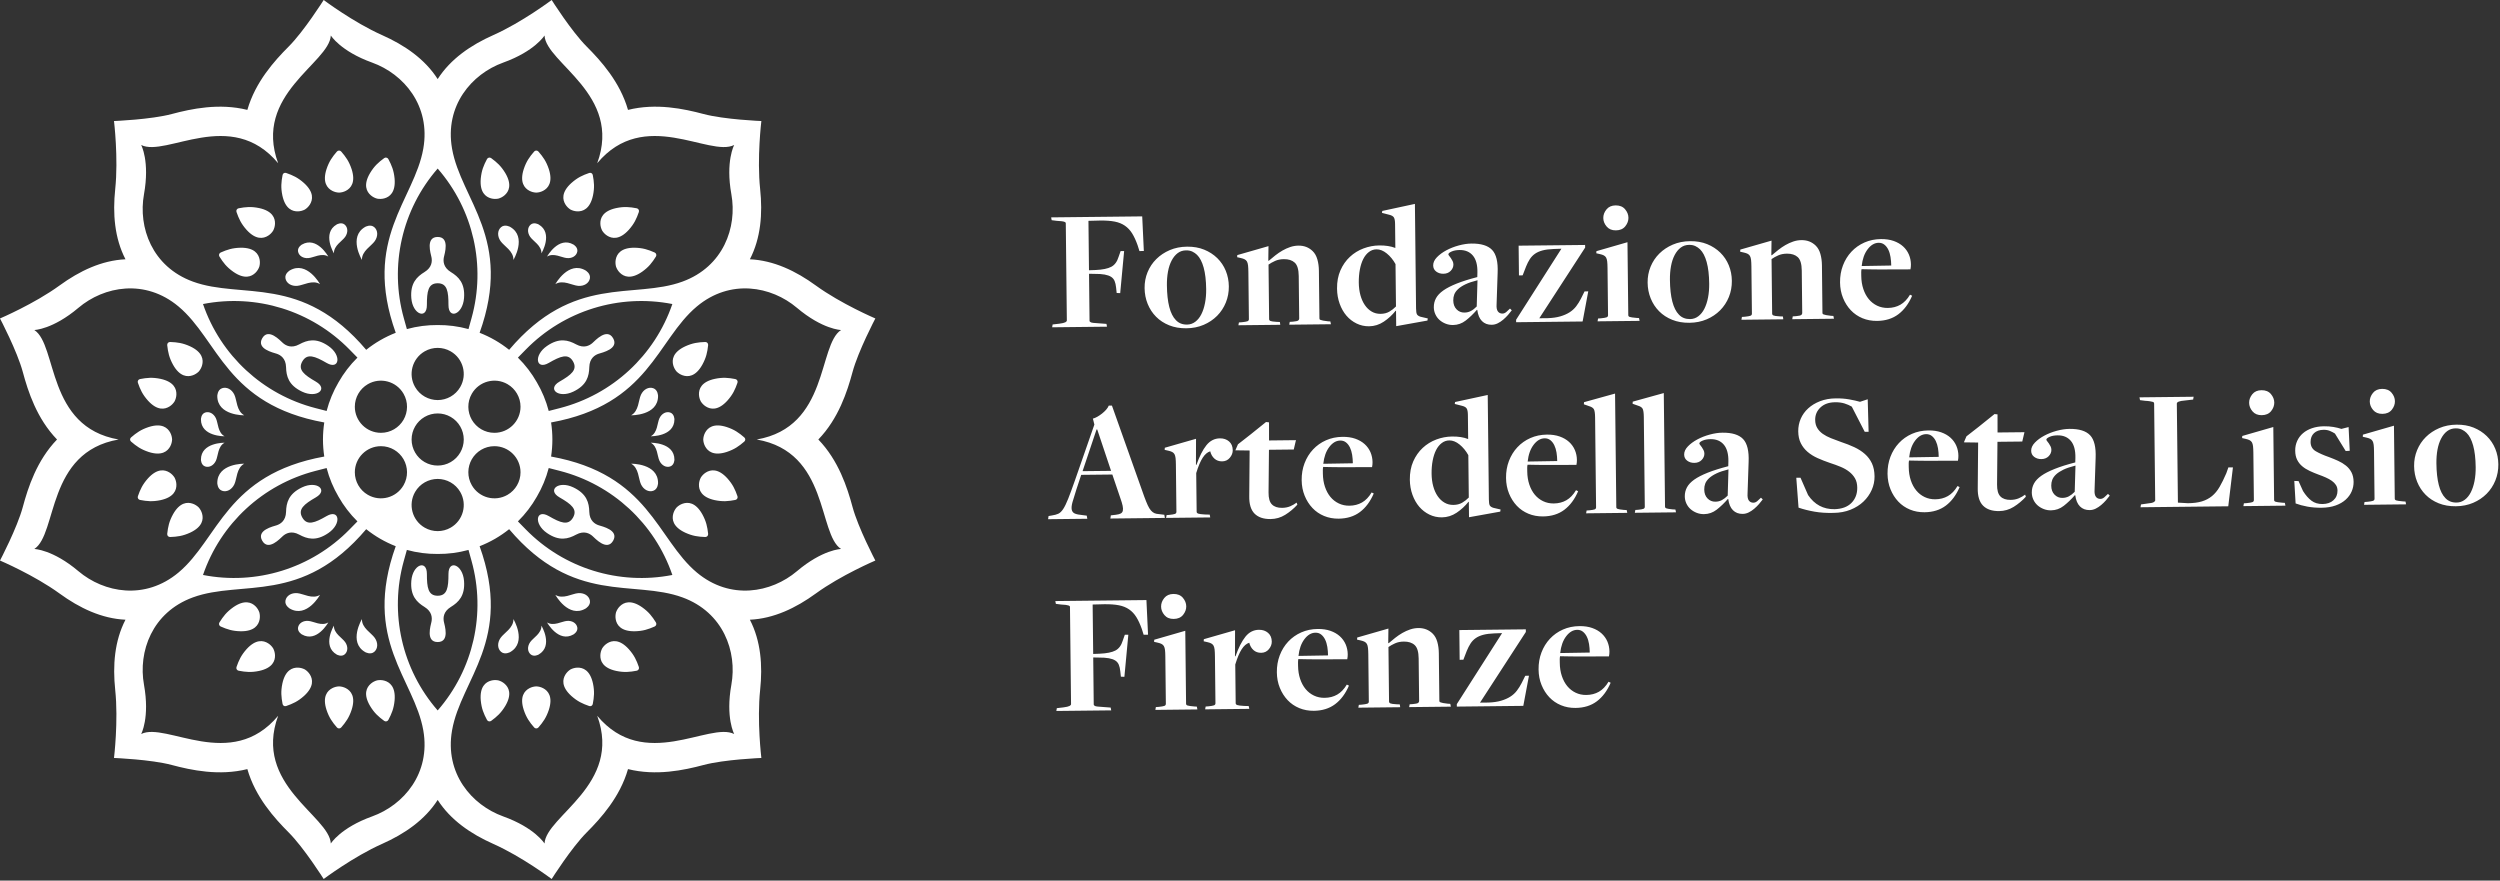 <?xml version="1.0" encoding="UTF-8"?>
<svg width="335px" height="118px" viewBox="0 0 335 118" version="1.1" xmlns="http://www.w3.org/2000/svg" xmlns:xlink="http://www.w3.org/1999/xlink">
    <rect x="0" y="0" width="335" height="118" fill="#333333" stroke="none"/>
    <!-- Generator: Sketch 44.1 (41455) - http://www.bohemiancoding.com/sketch -->
    <title>logo-white</title>
    <desc>Created with Sketch.</desc>
    <defs></defs>
    <g id="assets" stroke="none" stroke-width="1" fill="none" fill-rule="evenodd">
        <g id="Artboard" transform="translate(-7361, -5269)" fill="#FFFFFF">
            <path d="M7428.606,5360.612 C7428.36,5360.401 7428.07,5360.25 7427.762,5360.167 C7427.449,5360.108 7427.123,5360.118 7426.809,5360.201 C7426.079,5360.396 7425.262,5361.016 7425.422,5362.855 C7425.527,5363.948 7425.807,5364.621 7426.259,5365.471 C7426.366,5365.674 7426.631,5365.734 7426.815,5365.599 C7427.591,5365.028 7428.136,5364.544 7428.705,5363.604 C7429.647,5362.017 7429.18,5361.104 7428.606,5360.612 L7428.606,5360.612 Z M7421.095,5345.903 C7421.095,5347.735 7420.934,5348.825 7419.652,5348.829 L7419.652,5348.829 L7419.649,5348.829 L7419.646,5348.829 L7419.646,5348.829 C7418.364,5348.825 7418.203,5347.735 7418.203,5345.903 C7418.203,5343.942 7416.295,5344.636 7416.117,5346.833 C7415.955,5348.841 7416.858,5349.703 7417.888,5350.334 C7418.918,5350.964 7418.917,5351.824 7418.82,5352.305 C7418.724,5352.785 7417.992,5355.031 7419.649,5355.034 C7421.306,5355.031 7420.574,5352.785 7420.477,5352.305 C7420.381,5351.824 7420.379,5350.964 7421.409,5350.334 C7422.44,5349.703 7423.343,5348.841 7423.18,5346.833 C7423.003,5344.636 7421.095,5343.942 7421.095,5345.903 L7421.095,5345.903 Z M7411.157,5356.342 C7411.646,5355.916 7411.685,5355.143 7411.223,5354.48 C7410.765,5353.812 7409.466,5353.151 7409.499,5351.957 C7409.499,5351.957 7407.632,5355.056 7409.932,5356.379 C7409.932,5356.379 7410.644,5356.79 7411.157,5356.342 L7411.157,5356.342 Z M7412.488,5360.201 C7412.174,5360.118 7411.848,5360.108 7411.535,5360.167 C7411.227,5360.25 7410.937,5360.401 7410.691,5360.612 C7410.118,5361.104 7409.651,5362.017 7410.593,5363.604 C7411.161,5364.544 7411.706,5365.028 7412.482,5365.599 C7412.667,5365.734 7412.931,5365.674 7413.039,5365.471 C7413.49,5364.621 7413.771,5363.948 7413.876,5362.855 C7414.035,5361.016 7413.218,5360.396 7412.488,5360.201 L7412.488,5360.201 Z M7395.788,5352.009 C7395.848,5351.69 7395.833,5351.364 7395.751,5351.056 C7395.645,5350.755 7395.474,5350.477 7395.245,5350.247 C7394.711,5349.713 7393.765,5349.315 7392.253,5350.373 C7391.358,5351.01 7390.916,5351.59 7390.405,5352.406 C7390.283,5352.6 7390.363,5352.859 7390.573,5352.951 C7391.456,5353.338 7392.147,5353.567 7393.245,5353.59 C7395.091,5353.612 7395.649,5352.751 7395.788,5352.009 L7395.788,5352.009 Z M7397.602,5355.876 C7397.432,5355.606 7397.203,5355.374 7396.928,5355.201 C7396.289,5354.798 7395.278,5354.621 7394.039,5355.988 C7393.309,5356.809 7393.007,5357.472 7392.69,5358.382 C7392.615,5358.598 7392.75,5358.833 7392.975,5358.876 C7393.922,5359.056 7394.647,5359.126 7395.723,5358.904 C7397.527,5358.515 7397.879,5357.551 7397.85,5356.797 C7397.837,5356.472 7397.75,5356.158 7397.602,5355.876 L7397.602,5355.876 Z M7399.833,5350.549 C7402.129,5351.88 7403.881,5348.714 7403.881,5348.714 C7402.863,5349.339 7401.64,5348.545 7400.833,5348.482 C7400.028,5348.414 7399.377,5348.833 7399.253,5349.47 C7399.122,5350.139 7399.833,5350.549 7399.833,5350.549 L7399.833,5350.549 Z M7406.125,5356.712 C7406.125,5356.712 7406.748,5357.071 7407.198,5356.679 C7407.626,5356.306 7407.66,5355.629 7407.256,5355.048 C7406.855,5354.464 7405.717,5353.884 7405.745,5352.839 C7405.745,5352.839 7404.11,5355.553 7406.125,5356.712 L7406.125,5356.712 Z M7428.074,5354.48 C7427.613,5355.143 7427.651,5355.916 7428.14,5356.342 C7428.653,5356.79 7429.365,5356.379 7429.365,5356.379 C7431.666,5355.056 7429.799,5351.957 7429.799,5351.957 C7429.832,5353.151 7428.532,5353.812 7428.074,5354.48 L7428.074,5354.48 Z M7402.325,5352.202 C7401.62,5352.142 7401.05,5352.51 7400.941,5353.067 C7400.826,5353.653 7401.449,5354.012 7401.449,5354.012 C7403.46,5355.178 7404.993,5352.404 7404.993,5352.404 C7404.102,5352.952 7403.031,5352.257 7402.325,5352.202 L7402.325,5352.202 Z M7407.356,5361.22 C7407.069,5361.069 7406.753,5360.987 7406.435,5360.975 C7406.117,5360.987 7405.8,5361.069 7405.513,5361.22 C7404.845,5361.572 7404.186,5362.359 7404.751,5364.116 C7405.097,5365.158 7405.52,5365.752 7406.149,5366.481 C7406.299,5366.654 7406.57,5366.654 7406.72,5366.481 C7407.35,5365.752 7407.773,5365.158 7408.119,5364.116 C7408.683,5362.359 7408.025,5361.572 7407.356,5361.22 L7407.356,5361.22 Z M7401.855,5358.707 C7401.576,5358.562 7401.266,5358.477 7400.946,5358.464 C7400.191,5358.435 7399.227,5358.787 7398.838,5360.591 C7398.616,5361.667 7398.686,5362.392 7398.866,5363.338 C7398.887,5363.446 7398.953,5363.531 7399.039,5363.585 C7399.128,5363.632 7399.235,5363.647 7399.339,5363.611 C7400.248,5363.294 7400.912,5362.992 7401.733,5362.262 C7403.1,5361.023 7402.923,5360.012 7402.521,5359.373 C7402.35,5359.103 7402.12,5358.877 7401.855,5358.707 L7401.855,5358.707 Z M7433.172,5356.712 C7435.187,5355.553 7433.552,5352.839 7433.552,5352.839 C7433.581,5353.884 7432.443,5354.464 7432.042,5355.048 C7431.638,5355.629 7431.671,5356.306 7432.1,5356.679 C7432.549,5357.071 7433.172,5356.712 7433.172,5356.712 L7433.172,5356.712 Z M7439.464,5350.549 C7439.464,5350.549 7440.176,5350.139 7440.045,5349.47 C7439.92,5348.833 7439.269,5348.414 7438.465,5348.482 C7437.657,5348.545 7436.435,5349.339 7435.417,5348.714 C7435.417,5348.714 7437.168,5351.88 7439.464,5350.549 L7439.464,5350.549 Z M7448.208,5327.459 C7448.208,5327.459 7451.376,5327.518 7451.372,5325.194 C7451.372,5325.194 7451.372,5324.474 7450.808,5324.281 C7450.27,5324.097 7449.667,5324.406 7449.366,5325.047 C7449.06,5325.686 7449.127,5326.961 7448.208,5327.459 L7448.208,5327.459 Z M7449.18,5322.063 C7449.18,5322.063 7449.18,5321.242 7448.536,5321.021 C7447.922,5320.811 7447.233,5321.164 7446.89,5321.895 C7446.541,5322.625 7446.617,5324.081 7445.567,5324.65 C7445.567,5324.65 7449.185,5324.717 7449.18,5322.063 L7449.18,5322.063 Z M7452.467,5336.496 C7452.161,5336.604 7451.886,5336.779 7451.66,5337.005 C7451.453,5337.246 7451.298,5337.534 7451.213,5337.847 C7451.017,5338.576 7451.146,5339.594 7452.818,5340.375 C7453.817,5340.831 7454.54,5340.924 7455.503,5340.959 C7455.732,5340.967 7455.916,5340.768 7455.891,5340.541 C7455.785,5339.583 7455.637,5338.869 7455.108,5337.907 C7454.205,5336.298 7453.18,5336.246 7452.467,5336.496 L7452.467,5336.496 Z M7473.699,5313.222 C7473.699,5313.222 7471.228,5313.154 7467.789,5310.247 C7464.35,5307.339 7458.851,5306.328 7454.378,5310.068 C7448.992,5314.571 7448.001,5323.223 7434.846,5325.61 C7434.959,5326.354 7435.018,5327.117 7435.019,5327.893 C7435.018,5328.669 7434.959,5329.432 7434.846,5330.177 C7448.001,5332.563 7448.992,5341.215 7454.378,5345.718 C7458.851,5349.458 7464.35,5348.447 7467.789,5345.54 C7471.228,5342.632 7473.699,5342.564 7473.699,5342.564 C7470.586,5340.538 7472.093,5329.577 7462.404,5327.893 C7472.093,5326.209 7470.586,5315.248 7473.699,5313.222 L7473.699,5313.222 Z M7459.382,5367.359 C7459.382,5367.359 7458.204,5365.185 7459.003,5360.754 C7459.803,5356.322 7457.929,5351.055 7452.453,5349.052 C7445.859,5346.64 7437.869,5350.108 7429.225,5339.91 C7428.636,5340.38 7428.006,5340.813 7427.334,5341.202 C7426.661,5341.589 7425.971,5341.919 7425.269,5342.193 C7429.78,5354.778 7422.781,5359.962 7421.574,5366.878 C7420.571,5372.621 7424.196,5376.877 7428.434,5378.4 C7432.672,5379.924 7433.966,5382.03 7433.966,5382.03 C7434.164,5378.321 7444.412,5374.146 7441.027,5364.915 C7447.329,5372.462 7456.07,5365.676 7459.382,5367.359 L7459.382,5367.359 Z M7419.652,5364.196 C7424.437,5358.706 7426.142,5351.179 7424.188,5344.163 L7423.778,5342.689 C7422.416,5343.065 7421.027,5343.24 7419.649,5343.231 C7418.27,5343.24 7416.881,5343.065 7415.52,5342.689 L7415.109,5344.163 C7413.155,5351.179 7414.86,5358.706 7419.646,5364.196 L7419.646,5364.203 C7419.647,5364.202 7419.648,5364.201 7419.649,5364.2 C7419.65,5364.201 7419.651,5364.202 7419.652,5364.203 L7419.652,5364.196 Z M7417.724,5366.878 C7416.516,5359.962 7409.517,5354.778 7414.028,5342.193 C7413.326,5341.919 7412.636,5341.589 7411.964,5341.202 C7411.292,5340.813 7410.661,5340.38 7410.072,5339.91 C7401.428,5350.108 7393.438,5346.64 7386.844,5349.052 C7381.368,5351.055 7379.495,5356.322 7380.294,5360.754 C7381.093,5365.185 7379.916,5367.359 7379.916,5367.359 C7383.227,5365.676 7391.968,5372.462 7398.271,5364.915 C7394.885,5374.146 7405.133,5378.321 7405.331,5382.03 C7405.331,5382.03 7406.625,5379.924 7410.863,5378.4 C7415.102,5376.877 7418.727,5372.621 7417.724,5366.878 L7417.724,5366.878 Z M7384.919,5345.718 C7390.305,5341.215 7391.297,5332.563 7404.452,5330.177 C7404.339,5329.432 7404.28,5328.669 7404.278,5327.893 C7404.28,5327.117 7404.339,5326.354 7404.452,5325.61 C7391.297,5323.223 7390.305,5314.571 7384.919,5310.068 C7380.446,5306.328 7374.947,5307.339 7371.509,5310.247 C7368.07,5313.154 7365.598,5313.222 7365.598,5313.222 C7368.712,5315.248 7367.205,5326.209 7376.893,5327.893 C7367.205,5329.577 7368.712,5340.538 7365.598,5342.564 C7365.598,5342.564 7368.07,5342.632 7371.509,5345.54 C7374.947,5348.447 7380.446,5349.458 7384.919,5345.718 L7384.919,5345.718 Z M7379.916,5288.427 C7379.916,5288.427 7381.093,5290.601 7380.294,5295.032 C7379.495,5299.464 7381.368,5304.731 7386.844,5306.734 C7393.438,5309.146 7401.428,5305.678 7410.072,5315.876 C7410.661,5315.405 7411.292,5314.973 7411.964,5314.584 C7412.637,5314.197 7413.327,5313.867 7414.028,5313.592 C7409.517,5301.008 7416.516,5295.824 7417.724,5288.909 C7418.727,5283.166 7415.102,5278.91 7410.863,5277.386 C7406.625,5275.862 7405.331,5273.756 7405.331,5273.756 C7405.133,5277.465 7394.885,5281.64 7398.271,5290.871 C7391.968,5283.324 7383.227,5290.11 7379.916,5288.427 L7379.916,5288.427 Z M7409.013,5334.026 L7409.013,5334.027 C7409.013,5334.027 7409.014,5334.028 7409.014,5334.029 L7409.015,5334.03 C7409.016,5334.031 7409.017,5334.033 7409.017,5334.033 C7409.017,5334.034 7409.018,5334.035 7409.018,5334.036 L7409.019,5334.036 C7409.316,5334.547 7409.743,5334.992 7410.292,5335.308 C7411.966,5336.275 7414.106,5335.702 7415.073,5334.028 C7415.719,5332.909 7415.674,5331.582 7415.074,5330.537 L7415.074,5330.536 C7415.074,5330.536 7415.073,5330.535 7415.073,5330.534 L7415.072,5330.532 L7415.072,5330.532 C7414.466,5329.49 7413.34,5328.788 7412.047,5328.788 C7410.114,5328.788 7408.547,5330.355 7408.547,5332.287 C7408.547,5332.921 7408.719,5333.513 7409.013,5334.026 L7409.013,5334.026 Z M7409.013,5321.76 C7408.719,5322.272 7408.547,5322.865 7408.547,5323.499 C7408.547,5325.431 7410.114,5326.998 7412.047,5326.998 C7413.34,5326.998 7414.466,5326.296 7415.072,5325.254 L7415.072,5325.254 L7415.073,5325.251 C7415.073,5325.251 7415.074,5325.251 7415.074,5325.25 L7415.074,5325.25 C7415.674,5324.204 7415.719,5322.877 7415.073,5321.758 C7414.106,5320.085 7411.966,5319.511 7410.292,5320.477 C7409.743,5320.794 7409.315,5321.239 7409.019,5321.75 L7409.018,5321.75 C7409.018,5321.751 7409.017,5321.752 7409.016,5321.754 L7409.016,5321.756 C7409.015,5321.756 7409.015,5321.756 7409.014,5321.758 C7409.014,5321.758 7409.013,5321.759 7409.013,5321.76 L7409.013,5321.76 Z M7388.2,5309.74 L7388.197,5309.741 L7388.203,5309.744 C7390.565,5316.633 7396.233,5321.873 7403.287,5323.689 L7404.768,5324.07 C7405.124,5322.703 7405.667,5321.413 7406.364,5320.223 C7407.046,5319.025 7407.892,5317.91 7408.897,5316.92 L7407.826,5315.828 C7402.726,5310.628 7395.354,5308.34 7388.206,5309.739 L7388.2,5309.736 C7388.2,5309.737 7388.201,5309.738 7388.2,5309.74 L7388.2,5309.74 Z M7388.201,5346.046 C7388.201,5346.048 7388.2,5346.049 7388.2,5346.051 L7388.206,5346.047 C7395.354,5347.446 7402.726,5345.159 7407.826,5339.959 L7408.897,5338.866 C7407.891,5337.875 7407.045,5336.76 7406.364,5335.562 C7405.667,5334.373 7405.124,5333.083 7404.768,5331.716 L7403.287,5332.097 C7396.233,5333.913 7390.565,5339.153 7388.203,5346.042 L7388.197,5346.046 L7388.201,5346.046 Z M7419.654,5315.617 L7419.654,5315.617 L7419.651,5315.617 L7419.649,5315.617 L7419.646,5315.617 L7419.643,5315.617 L7419.643,5315.617 C7419.052,5315.618 7418.453,5315.766 7417.904,5316.083 C7416.23,5317.049 7415.657,5319.19 7416.623,5320.863 C7417.269,5321.983 7418.441,5322.606 7419.646,5322.61 L7419.649,5322.61 L7419.651,5322.61 C7420.857,5322.606 7422.028,5321.983 7422.674,5320.863 C7423.641,5319.19 7423.068,5317.049 7421.393,5316.083 C7420.845,5315.766 7420.246,5315.618 7419.654,5315.617 L7419.654,5315.617 Z M7422.675,5329.637 C7422.971,5329.123 7423.143,5328.529 7423.144,5327.893 L7423.144,5327.893 C7423.143,5327.257 7422.971,5326.663 7422.675,5326.149 L7422.674,5326.148 L7422.672,5326.145 L7422.672,5326.145 C7422.375,5325.631 7421.947,5325.185 7421.396,5324.867 L7421.396,5324.867 L7421.396,5324.867 L7421.396,5324.867 C7420.845,5324.549 7420.244,5324.401 7419.651,5324.401 L7419.651,5324.401 L7419.649,5324.401 L7419.646,5324.401 L7419.646,5324.401 C7419.053,5324.401 7418.452,5324.549 7417.901,5324.867 L7417.901,5324.867 L7417.901,5324.867 L7417.901,5324.867 C7417.35,5325.185 7416.922,5325.631 7416.625,5326.145 L7416.625,5326.146 L7416.624,5326.148 L7416.623,5326.149 L7416.623,5326.149 C7416.326,5326.663 7416.154,5327.257 7416.154,5327.893 L7416.154,5327.893 C7416.154,5328.529 7416.326,5329.123 7416.623,5329.637 L7416.623,5329.637 L7416.624,5329.639 C7416.624,5329.639 7416.624,5329.64 7416.625,5329.641 L7416.625,5329.641 C7416.922,5330.155 7417.35,5330.601 7417.901,5330.919 L7417.901,5330.919 C7418.452,5331.237 7419.053,5331.385 7419.646,5331.385 L7419.646,5331.385 L7419.649,5331.385 L7419.651,5331.385 L7419.651,5331.385 C7420.244,5331.385 7420.845,5331.237 7421.396,5330.919 L7421.396,5330.919 L7421.396,5330.919 C7421.947,5330.601 7422.375,5330.155 7422.672,5329.641 L7422.673,5329.64 C7422.673,5329.64 7422.673,5329.639 7422.674,5329.638 L7422.675,5329.637 Z M7419.643,5340.169 L7419.643,5340.169 L7419.646,5340.169 L7419.649,5340.169 L7419.651,5340.169 L7419.654,5340.169 L7419.654,5340.169 C7420.246,5340.168 7420.845,5340.02 7421.393,5339.703 C7423.068,5338.736 7423.641,5336.596 7422.674,5334.922 C7422.028,5333.804 7420.857,5333.18 7419.651,5333.176 L7419.651,5333.176 L7419.649,5333.176 L7419.646,5333.176 L7419.646,5333.176 C7418.441,5333.18 7417.269,5333.804 7416.623,5334.922 C7415.657,5336.596 7416.23,5338.736 7417.904,5339.703 C7418.453,5340.02 7419.052,5340.168 7419.643,5340.169 L7419.643,5340.169 Z M7419.646,5291.59 C7414.86,5297.08 7413.155,5304.607 7415.109,5311.623 L7415.52,5313.097 C7416.881,5312.721 7418.27,5312.546 7419.649,5312.555 C7421.027,5312.546 7422.416,5312.721 7423.778,5313.097 L7424.188,5311.623 C7426.142,5304.607 7424.437,5297.08 7419.652,5291.59 L7419.652,5291.583 C7419.651,5291.584 7419.65,5291.585 7419.649,5291.587 L7419.646,5291.583 L7419.646,5291.59 Z M7434.529,5324.07 L7436.011,5323.689 C7443.065,5321.873 7448.732,5316.633 7451.094,5309.744 L7451.101,5309.741 L7451.096,5309.739 C7451.097,5309.738 7451.097,5309.737 7451.098,5309.736 L7451.091,5309.739 C7443.944,5308.34 7436.571,5310.628 7431.471,5315.828 L7430.4,5316.92 C7431.406,5317.911 7432.252,5319.026 7432.934,5320.224 C7433.631,5321.413 7434.174,5322.704 7434.529,5324.07 L7434.529,5324.07 Z M7430.284,5321.76 L7430.284,5321.76 C7430.284,5321.759 7430.283,5321.756 7430.283,5321.756 L7430.282,5321.756 C7430.282,5321.755 7430.281,5321.753 7430.281,5321.753 C7430.28,5321.752 7430.28,5321.751 7430.279,5321.75 L7430.279,5321.75 C7429.982,5321.239 7429.555,5320.794 7429.006,5320.477 C7427.332,5319.511 7425.191,5320.085 7424.225,5321.758 C7423.579,5322.877 7423.624,5324.204 7424.223,5325.249 L7424.223,5325.25 C7424.223,5325.25 7424.224,5325.251 7424.224,5325.252 L7424.226,5325.254 L7424.226,5325.254 C7424.832,5326.296 7425.958,5326.998 7427.25,5326.998 C7429.183,5326.998 7430.75,5325.431 7430.75,5323.499 C7430.75,5322.865 7430.579,5322.272 7430.284,5321.76 L7430.284,5321.76 Z M7430.284,5334.026 C7430.579,5333.513 7430.75,5332.921 7430.75,5332.287 C7430.75,5330.355 7429.183,5328.788 7427.25,5328.788 C7425.958,5328.788 7424.832,5329.49 7424.226,5330.532 L7424.226,5330.532 C7424.225,5330.533 7424.224,5330.535 7424.224,5330.535 L7424.223,5330.536 L7424.223,5330.537 C7423.624,5331.582 7423.579,5332.909 7424.225,5334.028 C7425.191,5335.702 7427.332,5336.275 7429.006,5335.308 C7429.555,5334.992 7429.982,5334.547 7430.279,5334.036 L7430.279,5334.036 C7430.28,5334.035 7430.28,5334.034 7430.281,5334.032 C7430.281,5334.032 7430.282,5334.031 7430.282,5334.03 L7430.283,5334.029 C7430.284,5334.028 7430.284,5334.027 7430.284,5334.026 L7430.284,5334.026 Z M7451.096,5346.046 L7451.101,5346.046 L7451.094,5346.042 C7448.732,5339.153 7443.065,5333.913 7436.011,5332.097 L7434.529,5331.716 C7434.174,5333.083 7433.631,5334.373 7432.934,5335.562 C7432.252,5336.76 7431.406,5337.875 7430.4,5338.866 L7431.471,5339.959 C7436.571,5345.159 7443.944,5347.446 7451.091,5346.047 L7451.098,5346.051 C7451.097,5346.049 7451.097,5346.048 7451.096,5346.046 L7451.096,5346.046 Z M7421.574,5288.909 C7422.781,5295.824 7429.78,5301.008 7425.269,5313.592 C7425.971,5313.867 7426.661,5314.197 7427.334,5314.584 C7428.006,5314.973 7428.636,5315.405 7429.225,5315.876 C7437.869,5305.678 7445.859,5309.146 7452.453,5306.734 C7457.929,5304.731 7459.803,5299.464 7459.003,5295.032 C7458.204,5290.601 7459.382,5288.427 7459.382,5288.427 C7456.07,5290.11 7447.329,5283.324 7441.027,5290.871 C7444.412,5281.64 7434.164,5277.465 7433.966,5273.756 C7433.966,5273.756 7432.672,5275.862 7428.434,5277.386 C7424.196,5278.91 7420.571,5283.166 7421.574,5288.909 L7421.574,5288.909 Z M7475.239,5318.853 C7474.537,5321.463 7473.364,5325.089 7470.657,5327.893 C7473.364,5330.697 7474.537,5334.323 7475.239,5336.933 C7475.993,5339.735 7478.297,5344.113 7478.297,5344.113 C7478.297,5344.113 7473.699,5346.071 7470.318,5348.53 C7467.646,5350.474 7464.678,5351.895 7461.483,5352.042 C7462.953,5354.882 7463.206,5358.163 7462.859,5361.449 C7462.419,5365.606 7463.022,5370.567 7463.022,5370.567 C7463.022,5370.567 7458.078,5370.76 7455.274,5371.509 C7452.662,5372.205 7448.935,5373.003 7445.153,5372.06 C7444.078,5375.807 7441.524,5378.636 7439.614,5380.548 C7437.564,5382.602 7434.924,5386.786 7434.924,5386.786 C7434.924,5386.786 7430.929,5383.784 7427.108,5382.086 C7424.089,5380.744 7421.374,5378.885 7419.649,5376.191 C7417.924,5378.885 7415.209,5380.744 7412.189,5382.086 C7408.369,5383.784 7404.373,5386.786 7404.373,5386.786 C7404.373,5386.786 7401.734,5382.602 7399.683,5380.548 C7397.774,5378.636 7395.22,5375.807 7394.145,5372.06 C7390.362,5373.003 7386.635,5372.205 7384.024,5371.509 C7381.22,5370.76 7376.276,5370.567 7376.276,5370.567 C7376.276,5370.567 7376.879,5365.606 7376.439,5361.449 C7376.091,5358.163 7376.344,5354.882 7377.815,5352.042 C7374.619,5351.895 7371.651,5350.474 7368.979,5348.53 C7365.598,5346.071 7361,5344.113 7361,5344.113 C7361,5344.113 7363.304,5339.735 7364.058,5336.933 C7364.76,5334.323 7365.933,5330.697 7368.641,5327.893 C7365.933,5325.089 7364.76,5321.463 7364.058,5318.853 C7363.304,5316.051 7361,5311.674 7361,5311.674 C7361,5311.674 7365.598,5309.715 7368.979,5307.256 C7371.651,5305.312 7374.619,5303.891 7377.815,5303.744 C7376.344,5300.903 7376.091,5297.623 7376.439,5294.337 C7376.879,5290.18 7376.276,5285.219 7376.276,5285.219 C7376.276,5285.219 7381.22,5285.026 7384.024,5284.278 C7386.635,5283.581 7390.362,5282.784 7394.145,5283.726 C7395.22,5279.98 7397.774,5277.15 7399.683,5275.238 C7401.734,5273.184 7404.373,5269 7404.373,5269 C7404.373,5269 7408.369,5272.003 7412.189,5273.7 C7415.209,5275.042 7417.924,5276.901 7419.649,5279.595 C7421.374,5276.901 7424.089,5275.042 7427.108,5273.7 C7430.929,5272.003 7434.924,5269 7434.924,5269 C7434.924,5269 7437.564,5273.184 7439.614,5275.238 C7441.524,5277.15 7444.078,5279.98 7445.153,5283.726 C7448.935,5282.784 7452.662,5283.581 7455.274,5284.278 C7458.078,5285.026 7463.022,5285.219 7463.022,5285.219 C7463.022,5285.219 7462.419,5290.18 7462.859,5294.337 C7463.206,5297.623 7462.953,5300.903 7461.483,5303.744 C7464.678,5303.891 7467.646,5305.312 7470.318,5307.256 C7473.699,5309.715 7478.297,5311.674 7478.297,5311.674 C7478.297,5311.674 7475.993,5316.051 7475.239,5318.853 L7475.239,5318.853 Z M7458.472,5333.104 C7457.233,5331.737 7456.222,5331.914 7455.583,5332.317 C7455.309,5332.49 7455.08,5332.722 7454.91,5332.992 C7454.761,5333.274 7454.674,5333.589 7454.662,5333.913 C7454.632,5334.667 7454.985,5335.631 7456.788,5336.021 C7457.864,5336.242 7458.59,5336.173 7459.536,5335.992 C7459.761,5335.949 7459.897,5335.714 7459.822,5335.498 C7459.505,5334.588 7459.202,5333.925 7458.472,5333.104 L7458.472,5333.104 Z M7458.376,5326.222 C7456.619,5325.657 7455.832,5326.316 7455.48,5326.984 C7455.33,5327.267 7455.249,5327.579 7455.235,5327.893 C7455.249,5328.207 7455.33,5328.519 7455.48,5328.802 C7455.832,5329.47 7456.619,5330.129 7458.376,5329.564 C7459.418,5329.218 7460.012,5328.795 7460.741,5328.166 C7460.824,5328.094 7460.865,5327.994 7460.868,5327.893 C7460.865,5327.792 7460.824,5327.692 7460.741,5327.62 C7460.012,5326.991 7459.418,5326.568 7458.376,5326.222 L7458.376,5326.222 Z M7448.208,5328.327 C7449.127,5328.825 7449.06,5330.1 7449.366,5330.74 C7449.667,5331.38 7450.27,5331.689 7450.808,5331.505 C7451.372,5331.312 7451.372,5330.593 7451.372,5330.593 C7451.376,5328.269 7448.208,5328.327 7448.208,5328.327 L7448.208,5328.327 Z M7438.351,5358.464 C7438.032,5358.477 7437.721,5358.562 7437.442,5358.707 C7437.177,5358.877 7436.948,5359.103 7436.777,5359.373 C7436.374,5360.012 7436.197,5361.023 7437.565,5362.262 C7438.386,5362.992 7439.049,5363.294 7439.959,5363.611 C7440.062,5363.647 7440.169,5363.632 7440.259,5363.585 C7440.344,5363.531 7440.41,5363.446 7440.431,5363.338 C7440.612,5362.392 7440.682,5361.667 7440.46,5360.591 C7440.07,5358.787 7439.106,5358.435 7438.351,5358.464 L7438.351,5358.464 Z M7437.849,5354.012 C7437.849,5354.012 7438.471,5353.653 7438.357,5353.067 C7438.248,5352.51 7437.678,5352.142 7436.973,5352.202 C7436.266,5352.257 7435.195,5352.952 7434.304,5352.404 C7434.304,5352.404 7435.838,5355.178 7437.849,5354.012 L7437.849,5354.012 Z M7433.784,5361.22 C7433.497,5361.069 7433.181,5360.987 7432.863,5360.975 C7432.544,5360.987 7432.228,5361.069 7431.941,5361.22 C7431.273,5361.572 7430.614,5362.359 7431.179,5364.116 C7431.525,5365.158 7431.948,5365.752 7432.577,5366.481 C7432.727,5366.654 7432.999,5366.654 7433.148,5366.481 C7433.778,5365.752 7434.201,5365.158 7434.547,5364.116 C7435.112,5362.359 7434.453,5361.572 7433.784,5361.22 L7433.784,5361.22 Z M7447.045,5350.373 C7445.532,5349.315 7444.586,5349.713 7444.053,5350.247 C7443.824,5350.477 7443.652,5350.755 7443.546,5351.056 C7443.465,5351.364 7443.45,5351.69 7443.51,5352.009 C7443.649,5352.751 7444.207,5353.612 7446.052,5353.59 C7447.15,5353.567 7447.842,5353.338 7448.725,5352.951 C7448.934,5352.859 7449.014,5352.6 7448.893,5352.406 C7448.382,5351.59 7447.939,5351.01 7447.045,5350.373 L7447.045,5350.373 Z M7454.662,5321.874 C7454.674,5322.197 7454.761,5322.512 7454.91,5322.794 C7455.08,5323.064 7455.309,5323.296 7455.583,5323.469 C7456.222,5323.872 7457.233,5324.049 7458.472,5322.681 C7459.202,5321.861 7459.505,5321.198 7459.822,5320.288 C7459.897,5320.072 7459.761,5319.837 7459.536,5319.794 C7458.59,5319.613 7457.864,5319.543 7456.788,5319.766 C7454.985,5320.155 7454.632,5321.119 7454.662,5321.874 L7454.662,5321.874 Z M7451.66,5318.782 C7451.886,5319.006 7452.161,5319.183 7452.467,5319.29 C7453.18,5319.541 7454.205,5319.488 7455.108,5317.879 C7455.637,5316.917 7455.785,5316.203 7455.891,5315.246 C7455.916,5315.018 7455.732,5314.819 7455.503,5314.827 C7454.54,5314.862 7453.817,5314.955 7452.818,5315.411 C7451.146,5316.192 7451.017,5317.21 7451.213,5317.939 C7451.298,5318.252 7451.453,5318.54 7451.66,5318.782 L7451.66,5318.782 Z M7445.258,5355.988 C7444.019,5354.621 7443.008,5354.798 7442.369,5355.201 C7442.095,5355.374 7441.866,5355.606 7441.696,5355.876 C7441.547,5356.158 7441.46,5356.472 7441.448,5356.797 C7441.418,5357.551 7441.771,5358.515 7443.575,5358.904 C7444.65,5359.126 7445.376,5359.056 7446.322,5358.876 C7446.547,5358.833 7446.683,5358.598 7446.608,5358.382 C7446.291,5357.472 7445.989,5356.809 7445.258,5355.988 L7445.258,5355.988 Z M7445.567,5331.136 C7446.617,5331.705 7446.541,5333.161 7446.89,5333.891 C7447.233,5334.622 7447.922,5334.976 7448.536,5334.765 C7449.18,5334.544 7449.18,5333.723 7449.18,5333.723 C7449.185,5331.069 7445.567,5331.136 7445.567,5331.136 L7445.567,5331.136 Z M7437.82,5321.481 C7439.64,5320.617 7439.936,5319.404 7439.966,5318.198 C7439.997,5316.99 7440.743,5316.561 7441.207,5316.405 C7441.671,5316.248 7443.983,5315.759 7443.157,5314.322 C7442.326,5312.89 7440.747,5314.646 7440.379,5314.97 C7440.011,5315.293 7439.266,5315.725 7438.205,5315.148 C7437.145,5314.571 7435.947,5314.22 7434.288,5315.365 C7432.473,5316.618 7432.826,5318.617 7434.525,5317.636 C7436.112,5316.72 7437.137,5316.315 7437.781,5317.422 L7437.781,5317.422 C7437.782,5317.423 7437.782,5317.424 7437.783,5317.425 C7437.783,5317.426 7437.784,5317.427 7437.784,5317.427 L7437.784,5317.428 C7438.422,5318.539 7437.558,5319.224 7435.971,5320.14 C7434.272,5321.121 7435.827,5322.426 7437.82,5321.481 L7437.82,5321.481 Z M7441.207,5339.381 C7440.743,5339.224 7439.997,5338.796 7439.966,5337.588 C7439.936,5336.381 7439.64,5335.169 7437.82,5334.305 C7435.827,5333.36 7434.272,5334.665 7435.971,5335.646 C7437.558,5336.561 7438.422,5337.247 7437.784,5338.358 L7437.784,5338.358 C7437.784,5338.358 7437.783,5338.36 7437.783,5338.361 C7437.782,5338.362 7437.782,5338.363 7437.782,5338.363 L7437.781,5338.364 C7437.137,5339.472 7436.112,5339.066 7434.525,5338.15 C7432.826,5337.17 7432.473,5339.169 7434.288,5340.421 C7435.947,5341.566 7437.145,5341.215 7438.205,5340.638 C7439.266,5340.061 7440.011,5340.493 7440.379,5340.816 C7440.747,5341.14 7442.326,5342.897 7443.157,5341.463 C7443.983,5340.027 7441.671,5339.538 7441.207,5339.381 L7441.207,5339.381 Z M7426.809,5295.585 C7427.123,5295.668 7427.449,5295.678 7427.762,5295.619 C7428.07,5295.536 7428.36,5295.386 7428.606,5295.174 C7429.18,5294.683 7429.647,5293.769 7428.705,5292.182 C7428.136,5291.243 7427.591,5290.758 7426.815,5290.187 C7426.631,5290.052 7426.366,5290.112 7426.259,5290.314 C7425.807,5291.165 7425.527,5291.838 7425.422,5292.931 C7425.262,5294.769 7426.079,5295.39 7426.809,5295.585 L7426.809,5295.585 Z M7410.691,5295.174 C7410.937,5295.386 7411.227,5295.536 7411.535,5295.619 C7411.848,5295.678 7412.174,5295.668 7412.488,5295.585 C7413.218,5295.39 7414.035,5294.769 7413.876,5292.931 C7413.771,5291.838 7413.49,5291.165 7413.039,5290.314 C7412.931,5290.112 7412.667,5290.052 7412.482,5290.187 C7411.706,5290.758 7411.161,5291.243 7410.593,5292.182 C7409.651,5293.769 7410.118,5294.683 7410.691,5295.174 L7410.691,5295.174 Z M7428.14,5299.444 C7427.651,5299.87 7427.613,5300.643 7428.074,5301.306 C7428.532,5301.974 7429.832,5302.635 7429.799,5303.829 C7429.799,5303.829 7431.666,5300.73 7429.365,5299.407 C7429.365,5299.407 7428.653,5298.996 7428.14,5299.444 L7428.14,5299.444 Z M7398.919,5340.816 C7399.287,5340.493 7400.031,5340.061 7401.092,5340.638 C7402.153,5341.215 7403.351,5341.566 7405.009,5340.421 C7406.824,5339.169 7406.471,5337.17 7404.773,5338.15 C7403.186,5339.066 7402.16,5339.472 7401.516,5338.364 L7401.516,5338.364 C7401.516,5338.364 7401.515,5338.362 7401.515,5338.361 C7401.514,5338.36 7401.514,5338.36 7401.514,5338.36 L7401.513,5338.358 C7400.876,5337.247 7401.74,5336.561 7403.326,5335.646 C7405.025,5334.665 7403.47,5333.36 7401.478,5334.305 C7399.657,5335.169 7399.362,5336.381 7399.332,5337.588 C7399.301,5338.796 7398.554,5339.224 7398.09,5339.381 C7397.626,5339.538 7395.314,5340.027 7396.141,5341.463 C7396.971,5342.897 7398.551,5341.14 7398.919,5340.816 L7398.919,5340.816 Z M7418.203,5309.883 C7418.203,5308.051 7418.364,5306.961 7419.646,5306.957 L7419.646,5306.957 L7419.649,5306.957 L7419.652,5306.957 L7419.652,5306.957 C7420.934,5306.961 7421.095,5308.051 7421.095,5309.883 C7421.095,5311.844 7423.003,5311.151 7423.18,5308.953 C7423.343,5306.944 7422.44,5306.083 7421.409,5305.452 C7420.379,5304.823 7420.381,5303.962 7420.477,5303.482 C7420.574,5303.001 7421.306,5300.755 7419.649,5300.752 C7417.992,5300.755 7418.724,5303.001 7418.82,5303.482 C7418.917,5303.962 7418.918,5304.823 7417.888,5305.452 C7416.858,5306.083 7415.955,5306.944 7416.117,5308.953 C7416.295,5311.151 7418.203,5311.844 7418.203,5309.883 L7418.203,5309.883 Z M7398.09,5316.405 C7398.554,5316.561 7399.301,5316.99 7399.332,5318.198 C7399.362,5319.405 7399.657,5320.617 7401.478,5321.481 C7403.47,5322.426 7405.025,5321.121 7403.326,5320.14 C7401.74,5319.224 7400.876,5318.539 7401.513,5317.428 L7401.513,5317.428 C7401.513,5317.428 7401.514,5317.426 7401.515,5317.425 L7401.516,5317.422 L7401.516,5317.422 C7402.16,5316.315 7403.186,5316.72 7404.773,5317.636 C7406.471,5318.617 7406.824,5316.618 7405.009,5315.365 C7403.351,5314.22 7402.153,5314.571 7401.092,5315.148 C7400.031,5315.725 7399.287,5315.293 7398.919,5314.97 C7398.551,5314.646 7396.972,5312.89 7396.141,5314.322 C7395.314,5315.759 7397.626,5316.248 7398.09,5316.405 L7398.09,5316.405 Z M7439.464,5305.237 C7437.168,5303.906 7435.417,5307.073 7435.417,5307.073 C7436.435,5306.447 7437.657,5307.241 7438.465,5307.304 C7439.269,5307.372 7439.92,5306.953 7440.045,5306.316 C7440.176,5305.648 7439.464,5305.237 7439.464,5305.237 L7439.464,5305.237 Z M7433.172,5299.074 C7433.172,5299.074 7432.549,5298.715 7432.1,5299.107 C7431.671,5299.48 7431.638,5300.158 7432.042,5300.738 C7432.443,5301.322 7433.581,5301.902 7433.552,5302.947 C7433.552,5302.947 7435.187,5300.233 7433.172,5299.074 L7433.172,5299.074 Z M7443.51,5303.777 C7443.45,5304.096 7443.465,5304.422 7443.546,5304.73 C7443.652,5305.031 7443.824,5305.309 7444.053,5305.538 C7444.586,5306.074 7445.532,5306.471 7447.045,5305.413 C7447.939,5304.776 7448.382,5304.196 7448.893,5303.38 C7449.014,5303.186 7448.934,5302.927 7448.725,5302.835 C7447.842,5302.448 7447.15,5302.219 7446.052,5302.195 C7444.207,5302.174 7443.649,5303.035 7443.51,5303.777 L7443.51,5303.777 Z M7388.084,5337.847 C7387.999,5337.534 7387.845,5337.246 7387.637,5337.005 C7387.412,5336.779 7387.136,5336.604 7386.83,5336.496 C7386.118,5336.246 7385.093,5336.298 7384.189,5337.907 C7383.66,5338.869 7383.513,5339.583 7383.407,5340.541 C7383.381,5340.768 7383.566,5340.967 7383.794,5340.959 C7384.757,5340.924 7385.48,5340.831 7386.48,5340.375 C7388.152,5339.594 7388.281,5338.576 7388.084,5337.847 L7388.084,5337.847 Z M7431.941,5294.566 C7432.228,5294.717 7432.544,5294.799 7432.863,5294.811 C7433.181,5294.799 7433.497,5294.717 7433.784,5294.566 C7434.453,5294.214 7435.112,5293.427 7434.547,5291.67 C7434.201,5290.628 7433.778,5290.034 7433.148,5289.305 C7432.999,5289.132 7432.727,5289.132 7432.577,5289.305 C7431.948,5290.034 7431.525,5290.628 7431.179,5291.67 C7430.614,5293.427 7431.273,5294.214 7431.941,5294.566 L7431.941,5294.566 Z M7436.973,5303.584 C7437.678,5303.644 7438.248,5303.277 7438.357,5302.719 C7438.471,5302.133 7437.849,5301.774 7437.849,5301.774 C7435.838,5300.608 7434.304,5303.381 7434.304,5303.381 C7435.195,5302.834 7436.266,5303.529 7436.973,5303.584 L7436.973,5303.584 Z M7437.442,5297.079 C7437.721,5297.224 7438.032,5297.309 7438.351,5297.322 C7439.106,5297.351 7440.07,5296.999 7440.46,5295.195 C7440.682,5294.12 7440.612,5293.394 7440.431,5292.448 C7440.41,5292.34 7440.344,5292.255 7440.258,5292.202 C7440.169,5292.154 7440.062,5292.139 7439.959,5292.175 C7439.049,5292.492 7438.386,5292.794 7437.565,5293.524 C7436.197,5294.763 7436.374,5295.774 7436.777,5296.413 C7436.948,5296.684 7437.177,5296.909 7437.442,5297.079 L7437.442,5297.079 Z M7441.696,5299.91 C7441.866,5300.18 7442.095,5300.413 7442.369,5300.586 C7443.008,5300.988 7444.019,5301.165 7445.258,5299.798 C7445.989,5298.977 7446.291,5298.314 7446.608,5297.405 C7446.683,5297.188 7446.547,5296.953 7446.322,5296.91 C7445.376,5296.73 7444.65,5296.66 7443.575,5296.882 C7441.771,5297.271 7441.418,5298.235 7441.448,5298.99 C7441.46,5299.314 7441.547,5299.628 7441.696,5299.91 L7441.696,5299.91 Z M7390.117,5333.723 C7390.117,5333.723 7390.117,5334.544 7390.762,5334.765 C7391.375,5334.976 7392.064,5334.622 7392.407,5333.891 C7392.756,5333.161 7392.68,5331.705 7393.731,5331.136 C7393.731,5331.136 7390.112,5331.069 7390.117,5333.723 L7390.117,5333.723 Z M7386.83,5319.29 C7387.136,5319.183 7387.412,5319.006 7387.637,5318.782 C7387.845,5318.54 7387.999,5318.252 7388.084,5317.939 C7388.281,5317.21 7388.152,5316.192 7386.48,5315.411 C7385.48,5314.955 7384.757,5314.862 7383.794,5314.827 C7383.566,5314.819 7383.381,5315.018 7383.407,5315.246 C7383.513,5316.203 7383.66,5316.917 7384.189,5317.879 C7385.093,5319.488 7386.118,5319.541 7386.83,5319.29 L7386.83,5319.29 Z M7393.731,5324.65 C7392.68,5324.081 7392.756,5322.625 7392.407,5321.895 C7392.064,5321.164 7391.375,5320.811 7390.762,5321.021 C7390.117,5321.242 7390.117,5322.063 7390.117,5322.063 C7390.112,5324.717 7393.731,5324.65 7393.731,5324.65 L7393.731,5324.65 Z M7391.09,5327.459 C7390.17,5326.961 7390.237,5325.686 7389.931,5325.047 C7389.631,5324.406 7389.028,5324.097 7388.49,5324.281 C7387.926,5324.474 7387.926,5325.194 7387.926,5325.194 C7387.921,5327.518 7391.09,5327.459 7391.09,5327.459 L7391.09,5327.459 Z M7384.636,5333.913 C7384.623,5333.589 7384.536,5333.274 7384.388,5332.992 C7384.218,5332.722 7383.989,5332.49 7383.714,5332.317 C7383.075,5331.914 7382.064,5331.737 7380.825,5333.104 C7380.095,5333.925 7379.793,5334.588 7379.476,5335.498 C7379.401,5335.714 7379.536,5335.949 7379.761,5335.992 C7380.708,5336.173 7381.433,5336.242 7382.509,5336.021 C7384.313,5335.631 7384.665,5334.667 7384.636,5333.913 L7384.636,5333.913 Z M7411.223,5301.306 C7411.685,5300.643 7411.646,5299.87 7411.157,5299.444 C7410.644,5298.996 7409.932,5299.407 7409.932,5299.407 C7407.632,5300.73 7409.499,5303.829 7409.499,5303.829 C7409.466,5302.635 7410.765,5301.974 7411.223,5301.306 L7411.223,5301.306 Z M7383.818,5328.802 C7383.967,5328.519 7384.048,5328.207 7384.062,5327.893 C7384.048,5327.579 7383.967,5327.267 7383.818,5326.984 C7383.466,5326.316 7382.678,5325.657 7380.922,5326.222 C7379.879,5326.568 7379.286,5326.991 7378.556,5327.62 C7378.473,5327.692 7378.433,5327.792 7378.429,5327.893 C7378.433,5327.994 7378.473,5328.094 7378.556,5328.166 C7379.286,5328.795 7379.879,5329.218 7380.922,5329.564 C7382.678,5330.129 7383.466,5329.47 7383.818,5328.802 L7383.818,5328.802 Z M7380.825,5322.681 C7382.064,5324.049 7383.075,5323.872 7383.714,5323.469 C7383.989,5323.296 7384.218,5323.064 7384.388,5322.794 C7384.536,5322.512 7384.623,5322.197 7384.636,5321.874 C7384.665,5321.119 7384.313,5320.155 7382.509,5319.766 C7381.433,5319.544 7380.708,5319.613 7379.761,5319.794 C7379.536,5319.837 7379.401,5320.072 7379.476,5320.288 C7379.793,5321.198 7380.095,5321.861 7380.825,5322.681 L7380.825,5322.681 Z M7406.125,5299.074 C7404.11,5300.233 7405.745,5302.947 7405.745,5302.947 C7405.717,5301.902 7406.855,5301.322 7407.256,5300.738 C7407.66,5300.158 7407.626,5299.48 7407.198,5299.107 C7406.748,5298.715 7406.125,5299.074 7406.125,5299.074 L7406.125,5299.074 Z M7399.833,5305.237 C7399.833,5305.237 7399.122,5305.648 7399.253,5306.316 C7399.377,5306.953 7400.028,5307.372 7400.833,5307.304 C7401.64,5307.241 7402.863,5306.447 7403.881,5307.073 C7403.881,5307.073 7402.129,5303.906 7399.833,5305.237 L7399.833,5305.237 Z M7405.513,5294.566 C7405.8,5294.717 7406.117,5294.799 7406.435,5294.811 C7406.753,5294.799 7407.069,5294.717 7407.356,5294.566 C7408.025,5294.214 7408.683,5293.427 7408.119,5291.67 C7407.773,5290.628 7407.35,5290.034 7406.72,5289.305 C7406.57,5289.132 7406.299,5289.132 7406.149,5289.305 C7405.52,5290.034 7405.097,5290.628 7404.751,5291.67 C7404.186,5293.427 7404.845,5294.214 7405.513,5294.566 L7405.513,5294.566 Z M7394.039,5299.798 C7395.278,5301.165 7396.289,5300.988 7396.928,5300.586 C7397.203,5300.413 7397.432,5300.18 7397.602,5299.91 C7397.75,5299.628 7397.837,5299.314 7397.85,5298.99 C7397.879,5298.235 7397.527,5297.271 7395.723,5296.882 C7394.647,5296.66 7393.922,5296.73 7392.975,5296.91 C7392.75,5296.953 7392.615,5297.188 7392.69,5297.405 C7393.007,5298.314 7393.309,5298.977 7394.039,5299.798 L7394.039,5299.798 Z M7392.253,5305.413 C7393.765,5306.471 7394.711,5306.074 7395.245,5305.538 C7395.474,5305.309 7395.645,5305.031 7395.751,5304.73 C7395.833,5304.422 7395.848,5304.096 7395.788,5303.777 C7395.649,5303.035 7395.091,5302.174 7393.245,5302.195 C7392.147,5302.219 7391.456,5302.448 7390.573,5302.835 C7390.363,5302.927 7390.283,5303.186 7390.405,5303.38 C7390.916,5304.196 7391.358,5304.776 7392.253,5305.413 L7392.253,5305.413 Z M7401.449,5301.774 C7401.449,5301.774 7400.826,5302.133 7400.941,5302.719 C7401.05,5303.277 7401.62,5303.644 7402.325,5303.584 C7403.031,5303.529 7404.102,5302.834 7404.993,5303.381 C7404.993,5303.381 7403.46,5300.608 7401.449,5301.774 L7401.449,5301.774 Z M7391.09,5328.327 C7391.09,5328.327 7387.921,5328.269 7387.926,5330.593 C7387.926,5330.593 7387.926,5331.312 7388.49,5331.505 C7389.028,5331.689 7389.631,5331.38 7389.931,5330.74 C7390.237,5330.1 7390.17,5328.825 7391.09,5328.327 L7391.09,5328.327 Z M7400.946,5297.322 C7401.266,5297.309 7401.576,5297.224 7401.855,5297.079 C7402.12,5296.909 7402.35,5296.684 7402.521,5296.413 C7402.923,5295.774 7403.1,5294.763 7401.733,5293.524 C7400.912,5292.794 7400.248,5292.492 7399.339,5292.175 C7399.235,5292.139 7399.128,5292.154 7399.039,5292.202 C7398.953,5292.255 7398.887,5292.34 7398.866,5292.448 C7398.686,5293.394 7398.616,5294.12 7398.838,5295.195 C7399.227,5296.999 7400.191,5297.351 7400.946,5297.322 L7400.946,5297.322 Z M7570.067,5356.509 L7574.027,5356.443 C7574.022,5356.05 7573.99,5355.669 7573.932,5355.3 C7573.872,5354.933 7573.775,5354.606 7573.638,5354.326 C7573.501,5354.045 7573.325,5353.818 7573.111,5353.648 C7572.898,5353.477 7572.641,5353.393 7572.343,5353.397 C7571.793,5353.403 7571.301,5353.691 7570.867,5354.261 C7570.434,5354.831 7570.167,5355.581 7570.067,5356.509 L7570.067,5356.509 Z M7576.544,5360.352 L7576.828,5360.489 C7576.369,5361.563 7575.753,5362.39 7574.982,5362.972 C7574.211,5363.553 7573.259,5363.85 7572.127,5363.862 C7571.421,5363.871 7570.767,5363.75 7570.168,5363.5 C7569.567,5363.252 7569.049,5362.896 7568.611,5362.434 C7568.174,5361.973 7567.826,5361.424 7567.568,5360.79 C7567.31,5360.157 7567.176,5359.463 7567.169,5358.709 C7567.159,5357.892 7567.288,5357.133 7567.556,5356.431 C7567.823,5355.728 7568.202,5355.115 7568.691,5354.591 C7569.18,5354.068 7569.761,5353.657 7570.434,5353.359 C7571.106,5353.061 7571.843,5352.908 7572.644,5352.899 C7573.289,5352.892 7573.86,5352.976 7574.356,5353.151 C7574.853,5353.326 7575.272,5353.57 7575.613,5353.88 C7575.954,5354.191 7576.213,5354.553 7576.391,5354.967 C7576.567,5355.381 7576.659,5355.825 7576.665,5356.296 C7576.667,5356.517 7576.645,5356.736 7576.6,5356.956 C7575.454,5356.969 7574.417,5356.972 7573.49,5356.967 C7573.097,5356.971 7572.708,5356.971 7572.324,5356.968 C7571.938,5356.965 7571.585,5356.96 7571.263,5356.956 C7570.94,5356.951 7570.672,5356.946 7570.46,5356.942 C7570.248,5356.935 7570.11,5356.933 7570.048,5356.934 C7570.018,5357.06 7570.003,5357.209 7570.005,5357.382 C7570.007,5357.555 7570.009,5357.703 7570.011,5357.829 C7570.017,5358.474 7570.11,5359.062 7570.289,5359.594 C7570.468,5360.126 7570.713,5360.579 7571.023,5360.953 C7571.334,5361.327 7571.706,5361.617 7572.14,5361.825 C7572.575,5362.033 7573.051,5362.132 7573.57,5362.126 C7574.199,5362.119 7574.759,5361.977 7575.25,5361.697 C7575.743,5361.416 7576.174,5360.968 7576.544,5360.352 L7576.544,5360.352 Z M7564.902,5360.526 C7564.717,5360.889 7564.505,5361.23 7564.264,5361.546 C7564.025,5361.863 7563.729,5362.133 7563.377,5362.356 C7563.027,5362.58 7562.612,5362.761 7562.135,5362.9 C7561.656,5363.038 7561.095,5363.12 7560.453,5363.142 L7559.321,5363.154 L7565.464,5353.684 L7565.46,5353.331 L7556.551,5353.428 L7556.594,5357.41 L7557.09,5357.406 L7557.547,5356.222 C7557.701,5355.843 7557.87,5355.511 7558.056,5355.227 C7558.242,5354.942 7558.47,5354.703 7558.744,5354.512 C7559.015,5354.32 7559.353,5354.172 7559.752,5354.065 C7560.152,5353.958 7560.65,5353.894 7561.246,5353.872 L7562.282,5353.836 L7556.212,5363.354 L7556.216,5363.684 L7565.123,5363.586 L7565.881,5359.549 L7565.386,5359.554 L7564.902,5360.526 Z M7555.008,5363.296 C7554.741,5363.268 7554.532,5363.239 7554.383,5363.208 C7554.233,5363.179 7554.12,5363.149 7554.04,5363.118 C7553.961,5363.088 7553.913,5363.056 7553.898,5363.025 C7553.882,5362.994 7553.873,5362.955 7553.873,5362.908 L7553.803,5356.522 C7553.797,5355.972 7553.728,5355.466 7553.596,5355.005 C7553.464,5354.542 7553.254,5354.171 7552.965,5353.891 C7552.453,5353.394 7551.816,5353.15 7551.056,5353.158 C7550.681,5353.163 7550.314,5353.226 7549.956,5353.347 C7549.597,5353.468 7549.252,5353.625 7548.917,5353.818 C7548.584,5354.011 7548.266,5354.226 7547.964,5354.464 C7547.662,5354.704 7547.372,5354.943 7547.093,5355.181 L7547.023,5355.181 L7547.048,5353.226 L7542.867,5354.427 L7542.846,5354.71 L7543.342,5354.821 C7543.547,5354.867 7543.718,5354.924 7543.851,5354.993 C7543.985,5355.062 7544.089,5355.16 7544.161,5355.285 C7544.232,5355.409 7544.281,5355.586 7544.308,5355.813 C7544.335,5356.04 7544.349,5356.335 7544.353,5356.696 L7544.422,5363.011 C7544.423,5363.153 7544.353,5363.247 7544.213,5363.296 C7544.073,5363.345 7543.829,5363.387 7543.483,5363.422 L7543.084,5363.45 L7543.016,5363.828 L7548.625,5363.767 L7548.574,5363.39 L7548.125,5363.372 C7547.685,5363.345 7547.411,5363.305 7547.3,5363.251 C7547.189,5363.196 7547.133,5363.115 7547.132,5363.005 L7547.09,5359.165 L7547.052,5355.7 C7547.3,5355.524 7547.595,5355.361 7547.937,5355.208 C7548.279,5355.055 7548.669,5354.976 7549.106,5354.971 C7549.731,5354.964 7550.217,5355.119 7550.564,5355.438 C7550.912,5355.756 7551.091,5356.355 7551.1,5357.235 L7551.163,5362.937 C7551.164,5363.032 7551.12,5363.115 7551.036,5363.187 C7550.95,5363.258 7550.71,5363.312 7550.318,5363.347 L7549.894,5363.376 L7549.827,5363.753 L7555.414,5363.692 L7555.339,5363.316 L7555.008,5363.296 Z M7534.997,5356.893 L7538.957,5356.826 C7538.952,5356.433 7538.92,5356.052 7538.862,5355.683 C7538.802,5355.316 7538.705,5354.99 7538.568,5354.71 C7538.432,5354.428 7538.256,5354.202 7538.042,5354.031 C7537.828,5353.86 7537.571,5353.777 7537.273,5353.781 C7536.723,5353.786 7536.231,5354.075 7535.797,5354.645 C7535.364,5355.215 7535.097,5355.964 7534.997,5356.893 L7534.997,5356.893 Z M7541.475,5360.735 L7541.759,5360.873 C7541.299,5361.947 7540.684,5362.773 7539.912,5363.355 C7539.141,5363.937 7538.189,5364.233 7537.058,5364.247 C7536.351,5364.254 7535.698,5364.133 7535.098,5363.884 C7534.497,5363.635 7533.98,5363.28 7533.542,5362.818 C7533.105,5362.356 7532.756,5361.808 7532.498,5361.174 C7532.24,5360.541 7532.106,5359.847 7532.099,5359.094 C7532.089,5358.277 7532.218,5357.517 7532.486,5356.815 C7532.753,5356.113 7533.132,5355.499 7533.621,5354.975 C7534.11,5354.452 7534.691,5354.041 7535.364,5353.743 C7536.036,5353.445 7536.774,5353.291 7537.574,5353.282 C7538.219,5353.276 7538.79,5353.359 7539.286,5353.534 C7539.783,5353.71 7540.202,5353.953 7540.543,5354.263 C7540.885,5354.575 7541.143,5354.936 7541.322,5355.35 C7541.498,5355.765 7541.591,5356.208 7541.596,5356.679 C7541.598,5356.9 7541.576,5357.119 7541.531,5357.34 C7540.385,5357.352 7539.347,5357.356 7538.42,5357.35 C7538.028,5357.354 7537.638,5357.355 7537.254,5357.351 C7536.869,5357.349 7536.515,5357.344 7536.193,5357.34 C7535.87,5357.334 7535.603,5357.33 7535.39,5357.325 C7535.179,5357.318 7535.04,5357.316 7534.978,5357.317 C7534.949,5357.443 7534.933,5357.593 7534.935,5357.766 C7534.937,5357.939 7534.939,5358.087 7534.941,5358.213 C7534.948,5358.858 7535.04,5359.446 7535.219,5359.978 C7535.398,5360.51 7535.643,5360.963 7535.953,5361.336 C7536.264,5361.711 7536.636,5362.001 7537.071,5362.208 C7537.505,5362.416 7537.981,5362.516 7538.5,5362.509 C7539.129,5362.502 7539.689,5362.361 7540.181,5362.08 C7540.673,5361.8 7541.105,5361.351 7541.475,5360.735 L7541.475,5360.735 Z M7529.702,5353.392 C7528.98,5353.4 7528.374,5353.709 7527.886,5354.319 C7527.398,5354.93 7526.956,5355.803 7526.559,5356.938 L7526.489,5356.939 L7526.497,5353.451 L7522.315,5354.651 L7522.294,5354.934 L7522.791,5355.046 C7522.996,5355.091 7523.165,5355.149 7523.299,5355.217 C7523.434,5355.287 7523.537,5355.384 7523.609,5355.509 C7523.681,5355.634 7523.729,5355.811 7523.757,5356.037 C7523.783,5356.265 7523.797,5356.56 7523.801,5356.921 L7523.87,5363.236 C7523.871,5363.378 7523.802,5363.473 7523.661,5363.52 C7523.521,5363.569 7523.277,5363.612 7522.932,5363.647 L7522.556,5363.675 L7522.489,5364.052 L7528.404,5363.987 L7528.33,5363.612 L7527.716,5363.595 C7527.229,5363.568 7526.918,5363.529 7526.784,5363.475 C7526.65,5363.422 7526.582,5363.34 7526.581,5363.229 L7526.525,5358.045 C7526.797,5357.147 7527.085,5356.465 7527.387,5355.998 C7527.688,5355.531 7528.025,5355.24 7528.402,5355.127 C7528.501,5355.534 7528.689,5355.863 7528.966,5356.111 C7529.243,5356.358 7529.586,5356.48 7529.996,5356.476 C7530.419,5356.471 7530.763,5356.311 7531.027,5355.994 C7531.291,5355.677 7531.421,5355.338 7531.418,5354.976 C7531.412,5354.473 7531.245,5354.082 7530.92,5353.803 C7530.596,5353.523 7530.189,5353.386 7529.702,5353.392 L7529.702,5353.392 Z M7517.01,5349.135 C7516.723,5349.491 7516.582,5349.874 7516.587,5350.283 C7516.591,5350.692 7516.74,5351.07 7517.035,5351.421 C7517.329,5351.77 7517.745,5351.944 7518.278,5351.937 C7518.828,5351.932 7519.245,5351.75 7519.533,5351.394 C7519.819,5351.036 7519.962,5350.655 7519.957,5350.246 C7519.952,5349.837 7519.803,5349.458 7519.508,5349.108 C7519.213,5348.758 7518.791,5348.585 7518.242,5348.59 C7517.708,5348.597 7517.297,5348.778 7517.01,5349.135 L7517.01,5349.135 Z M7521.046,5363.668 C7520.559,5363.626 7520.252,5363.582 7520.126,5363.536 C7519.999,5363.49 7519.935,5363.413 7519.934,5363.303 L7519.827,5353.524 L7515.668,5354.724 L7515.647,5355.007 L7516.144,5355.119 C7516.349,5355.164 7516.518,5355.221 7516.652,5355.291 C7516.787,5355.359 7516.89,5355.457 7516.962,5355.582 C7517.034,5355.707 7517.084,5355.879 7517.11,5356.098 C7517.136,5356.318 7517.151,5356.609 7517.154,5356.969 L7517.224,5363.308 C7517.225,5363.45 7517.155,5363.545 7517.015,5363.594 C7516.874,5363.642 7516.631,5363.684 7516.285,5363.72 L7515.885,5363.748 L7515.819,5364.126 L7521.451,5364.063 L7521.377,5363.688 L7521.046,5363.668 Z M7502.413,5349.542 L7502.487,5349.918 L7503.171,5350.005 C7503.438,5350.017 7503.655,5350.035 7503.821,5350.056 C7503.986,5350.079 7504.107,5350.105 7504.187,5350.135 C7504.265,5350.166 7504.317,5350.197 7504.341,5350.227 C7504.365,5350.259 7504.377,5350.299 7504.377,5350.346 L7504.52,5363.353 C7504.521,5363.447 7504.451,5363.531 7504.31,5363.602 C7504.169,5363.676 7503.903,5363.736 7503.511,5363.788 L7502.616,5363.893 L7502.55,5364.27 L7509.903,5364.189 L7509.829,5363.814 L7508.744,5363.731 C7508.209,5363.705 7507.879,5363.666 7507.752,5363.613 C7507.625,5363.559 7507.562,5363.486 7507.56,5363.391 L7507.492,5357.099 L7508.223,5357.114 C7508.773,5357.109 7509.23,5357.139 7509.591,5357.206 C7509.954,5357.273 7510.242,5357.376 7510.455,5357.515 C7510.668,5357.654 7510.823,5357.841 7510.921,5358.076 C7511.018,5358.31 7511.084,5358.6 7511.118,5358.946 L7511.198,5359.675 L7511.669,5359.693 L7512.196,5354.054 L7511.726,5354.059 L7511.451,5354.84 C7511.254,5355.488 7510.925,5355.931 7510.464,5356.171 C7510.003,5356.411 7509.309,5356.552 7508.382,5356.595 L7507.487,5356.629 L7507.414,5350.006 L7508.97,5349.966 C7509.755,5349.957 7510.412,5350.004 7510.94,5350.109 C7511.468,5350.212 7511.921,5350.396 7512.302,5350.659 C7512.682,5350.923 7513.003,5351.265 7513.267,5351.687 C7513.53,5352.108 7513.775,5352.64 7514.003,5353.28 L7514.247,5354.056 L7514.837,5354.049 L7514.621,5349.409 L7502.413,5349.542 Z M7692.741,5331.589 C7692.727,5330.43 7692.615,5329.467 7692.403,5328.702 C7692.19,5327.936 7691.894,5327.367 7691.511,5326.996 C7691.337,5326.825 7691.132,5326.682 7690.894,5326.567 C7690.658,5326.453 7690.374,5326.396 7690.044,5326.4 C7689.619,5326.405 7689.248,5326.527 7688.928,5326.765 C7688.608,5327.003 7688.337,5327.336 7688.115,5327.761 C7687.891,5328.187 7687.727,5328.682 7687.623,5329.249 C7687.52,5329.812 7687.472,5330.425 7687.478,5331.082 C7687.504,5333.403 7687.906,5334.959 7688.685,5335.749 C7689.067,5336.152 7689.564,5336.35 7690.177,5336.343 C7690.585,5336.34 7690.953,5336.214 7691.28,5335.967 C7691.608,5335.721 7691.879,5335.385 7692.094,5334.959 C7692.309,5334.533 7692.473,5334.034 7692.585,5333.461 C7692.697,5332.888 7692.748,5332.264 7692.741,5331.589 L7692.741,5331.589 Z M7695.777,5331.216 C7695.786,5331.986 7695.652,5332.709 7695.377,5333.388 C7695.102,5334.067 7694.712,5334.66 7694.207,5335.168 C7693.701,5335.677 7693.1,5336.08 7692.405,5336.378 C7691.708,5336.676 7690.936,5336.831 7690.087,5336.839 C7689.239,5336.849 7688.471,5336.716 7687.785,5336.441 C7687.098,5336.165 7686.512,5335.783 7686.028,5335.293 C7685.543,5334.804 7685.169,5334.229 7684.902,5333.573 C7684.635,5332.916 7684.498,5332.211 7684.49,5331.456 C7684.482,5330.702 7684.615,5329.99 7684.891,5329.32 C7685.167,5328.65 7685.557,5328.063 7686.062,5327.563 C7686.566,5327.062 7687.168,5326.663 7687.863,5326.365 C7688.559,5326.067 7689.331,5325.913 7690.18,5325.904 C7691.028,5325.894 7691.793,5326.027 7692.471,5326.302 C7693.149,5326.578 7693.735,5326.957 7694.228,5327.438 C7694.719,5327.919 7695.1,5328.486 7695.367,5329.135 C7695.632,5329.783 7695.769,5330.478 7695.777,5331.216 L7695.777,5331.216 Z M7683.009,5336.187 C7682.523,5336.145 7682.215,5336.101 7682.089,5336.054 C7681.963,5336.009 7681.899,5335.932 7681.898,5335.821 L7681.79,5326.043 L7677.631,5327.243 L7677.611,5327.526 L7678.107,5327.639 C7678.312,5327.683 7678.481,5327.74 7678.616,5327.809 C7678.75,5327.878 7678.854,5327.976 7678.926,5328.101 C7678.997,5328.226 7679.047,5328.398 7679.074,5328.618 C7679.099,5328.838 7679.114,5329.128 7679.118,5329.489 L7679.187,5335.827 C7679.188,5335.969 7679.118,5336.064 7678.978,5336.113 C7678.837,5336.161 7678.594,5336.203 7678.248,5336.239 L7677.848,5336.267 L7677.782,5336.645 L7683.415,5336.583 L7683.339,5336.207 L7683.009,5336.187 Z M7680.241,5324.457 C7680.79,5324.451 7681.209,5324.269 7681.496,5323.912 C7681.783,5323.556 7681.925,5323.174 7681.92,5322.765 C7681.916,5322.357 7681.766,5321.976 7681.472,5321.627 C7681.176,5321.277 7680.754,5321.104 7680.204,5321.109 C7679.67,5321.116 7679.26,5321.297 7678.974,5321.654 C7678.686,5322.011 7678.545,5322.393 7678.55,5322.802 C7678.554,5323.211 7678.703,5323.589 7678.998,5323.94 C7679.292,5324.289 7679.707,5324.463 7680.241,5324.457 L7680.241,5324.457 Z M7675.355,5331.391 C7675.046,5331.144 7674.698,5330.931 7674.311,5330.755 C7673.924,5330.579 7673.525,5330.414 7673.116,5330.261 C7672.374,5330.003 7671.775,5329.738 7671.316,5329.468 C7670.856,5329.198 7670.625,5328.789 7670.618,5328.239 C7670.613,5327.736 7670.766,5327.338 7671.076,5327.043 C7671.387,5326.75 7671.818,5326.599 7672.368,5326.593 C7672.682,5326.59 7672.966,5326.641 7673.218,5326.749 C7673.471,5326.857 7673.693,5326.971 7673.883,5327.096 L7675.323,5329.436 L7675.864,5329.407 L7675.712,5326.226 L7674.747,5326.473 C7674.432,5326.366 7674.078,5326.28 7673.684,5326.214 C7673.29,5326.147 7672.866,5326.116 7672.411,5326.122 C7671.829,5326.128 7671.3,5326.213 7670.822,5326.375 C7670.345,5326.537 7669.939,5326.761 7669.604,5327.047 C7669.269,5327.332 7669.009,5327.677 7668.826,5328.078 C7668.642,5328.48 7668.553,5328.916 7668.557,5329.386 C7668.563,5329.871 7668.65,5330.281 7668.819,5330.617 C7668.987,5330.952 7669.214,5331.239 7669.5,5331.479 C7669.786,5331.72 7670.118,5331.926 7670.495,5332.103 C7670.874,5332.279 7671.269,5332.444 7671.68,5332.596 C7672.026,5332.718 7672.354,5332.847 7672.662,5332.985 C7672.97,5333.123 7673.239,5333.272 7673.468,5333.434 C7673.698,5333.597 7673.881,5333.783 7674.017,5333.993 C7674.152,5334.204 7674.222,5334.449 7674.225,5334.732 C7674.231,5335.264 7674.051,5335.698 7673.685,5336.03 C7673.32,5336.364 7672.831,5336.533 7672.218,5336.539 C7671.636,5336.546 7671.144,5336.399 7670.74,5336.096 C7670.337,5335.794 7669.959,5335.362 7669.606,5334.802 L7669.003,5333.464 L7668.436,5333.447 L7668.612,5336.461 C7669.069,5336.634 7669.592,5336.774 7670.183,5336.884 C7670.773,5336.994 7671.406,5337.044 7672.082,5337.037 C7672.804,5337.029 7673.436,5336.928 7673.976,5336.733 C7674.516,5336.539 7674.964,5336.278 7675.323,5335.952 C7675.681,5335.627 7675.948,5335.259 7676.124,5334.848 C7676.3,5334.437 7676.386,5334.012 7676.382,5333.573 C7676.376,5333.07 7676.28,5332.642 7676.096,5332.291 C7675.912,5331.939 7675.665,5331.64 7675.355,5331.391 L7675.355,5331.391 Z M7664.073,5324.634 C7664.623,5324.627 7665.041,5324.446 7665.329,5324.089 C7665.616,5323.733 7665.757,5323.35 7665.753,5322.942 C7665.748,5322.533 7665.599,5322.154 7665.304,5321.804 C7665.008,5321.453 7664.587,5321.28 7664.037,5321.287 C7663.503,5321.293 7663.092,5321.475 7662.806,5321.831 C7662.519,5322.187 7662.378,5322.57 7662.383,5322.979 C7662.387,5323.387 7662.536,5323.766 7662.831,5324.116 C7663.125,5324.467 7663.539,5324.64 7664.073,5324.634 L7664.073,5324.634 Z M7666.842,5336.364 C7666.355,5336.322 7666.048,5336.277 7665.922,5336.232 C7665.795,5336.186 7665.731,5336.109 7665.73,5335.998 L7665.623,5326.22 L7661.463,5327.42 L7661.444,5327.703 L7661.94,5327.815 C7662.145,5327.86 7662.314,5327.917 7662.448,5327.986 C7662.583,5328.055 7662.686,5328.152 7662.758,5328.277 C7662.83,5328.403 7662.88,5328.574 7662.906,5328.794 C7662.931,5329.014 7662.947,5329.305 7662.95,5329.666 L7663.02,5336.004 C7663.021,5336.146 7662.951,5336.24 7662.811,5336.29 C7662.669,5336.337 7662.427,5336.38 7662.081,5336.415 L7661.681,5336.444 L7661.615,5336.821 L7667.247,5336.759 L7667.172,5336.383 L7666.842,5336.364 Z M7659.326,5332.415 C7659.02,5333.126 7658.72,5333.733 7658.427,5334.24 C7658.133,5334.747 7657.792,5335.158 7657.404,5335.477 C7657.014,5335.795 7656.565,5336.031 7656.056,5336.186 C7655.546,5336.341 7654.923,5336.423 7654.185,5336.431 L7652.84,5336.352 L7652.695,5323.085 C7652.693,5322.865 7653.038,5322.727 7653.729,5322.673 L7654.882,5322.541 L7654.947,5322.164 L7647.689,5322.244 L7647.764,5322.619 L7648.448,5322.707 C7648.715,5322.719 7648.931,5322.742 7649.098,5322.771 C7649.263,5322.801 7649.384,5322.826 7649.464,5322.849 C7649.542,5322.872 7649.594,5322.902 7649.618,5322.942 C7649.642,5322.98 7649.654,5323.024 7649.654,5323.071 L7649.796,5336.054 C7649.797,5336.134 7649.727,5336.212 7649.587,5336.293 C7649.446,5336.373 7649.181,5336.431 7648.788,5336.466 L7647.893,5336.594 L7647.827,5336.972 L7659.587,5336.843 L7660.213,5331.628 L7659.601,5331.635 L7659.326,5332.415 Z M7639.115,5331.387 C7638.453,5331.552 7637.913,5331.735 7637.495,5331.935 C7637.077,5332.137 7636.747,5332.352 7636.504,5332.581 C7636.262,5332.812 7636.094,5333.05 7636.002,5333.295 C7635.909,5333.539 7635.865,5333.803 7635.868,5334.086 C7635.874,5334.589 7636.02,5334.988 7636.308,5335.283 C7636.597,5335.579 7636.946,5335.724 7637.358,5335.719 C7637.675,5335.715 7637.963,5335.647 7638.224,5335.51 C7638.483,5335.373 7638.746,5335.17 7639.012,5334.901 L7639.115,5331.387 Z M7643.469,5335.181 L7643.707,5335.415 C7643.568,5335.604 7643.401,5335.811 7643.207,5336.033 C7643.013,5336.255 7642.8,5336.465 7642.567,5336.663 C7642.333,5336.864 7642.087,5337.027 7641.829,5337.155 C7641.571,5337.284 7641.301,5337.35 7641.018,5337.352 C7640.483,5337.359 7640.05,5337.194 7639.716,5336.861 C7639.382,5336.526 7639.173,5336.03 7639.086,5335.37 L7639.04,5335.347 C7638.555,5335.903 7638.058,5336.38 7637.548,5336.778 C7637.038,5337.177 7636.466,5337.379 7635.832,5337.386 C7635.49,5337.39 7635.162,5337.331 7634.851,5337.208 C7634.537,5337.086 7634.264,5336.92 7634.027,5336.71 C7633.792,5336.5 7633.606,5336.248 7633.47,5335.95 C7633.334,5335.654 7633.265,5335.34 7633.261,5335.01 C7633.256,5334.57 7633.354,5334.164 7633.554,5333.793 C7633.755,5333.422 7634.081,5333.077 7634.533,5332.757 C7634.985,5332.438 7635.587,5332.129 7636.338,5331.83 C7637.089,5331.531 7638.006,5331.242 7639.086,5330.963 L7639.103,5330.35 C7639.123,5329.345 7638.921,5328.589 7638.497,5328.084 C7638.071,5327.578 7637.479,5327.328 7636.719,5327.337 C7636.292,5327.341 7635.933,5327.408 7635.644,5327.537 C7635.354,5327.666 7635.209,5327.793 7635.211,5327.918 C7635.211,5327.967 7635.247,5328.032 7635.319,5328.119 C7635.391,5328.204 7635.466,5328.305 7635.547,5328.422 C7635.626,5328.539 7635.703,5328.667 7635.774,5328.808 C7635.847,5328.95 7635.884,5329.106 7635.886,5329.278 C7635.889,5329.593 7635.768,5329.878 7635.522,5330.131 C7635.275,5330.383 7634.949,5330.513 7634.544,5330.518 C7634.17,5330.522 7633.85,5330.424 7633.582,5330.222 C7633.316,5330.022 7633.18,5329.748 7633.177,5329.402 C7633.172,5329.026 7633.336,5328.663 7633.671,5328.313 C7634.004,5327.964 7634.426,5327.652 7634.934,5327.38 C7635.441,5327.108 7635.997,5326.89 7636.6,5326.726 C7637.203,5326.562 7637.772,5326.477 7638.306,5326.471 C7639.594,5326.457 7640.517,5326.741 7641.073,5327.325 C7641.63,5327.907 7641.876,5328.93 7641.814,5330.391 L7641.672,5334.636 C7641.645,5335.059 7641.703,5335.369 7641.848,5335.565 C7641.99,5335.759 7642.195,5335.855 7642.463,5335.852 C7642.635,5335.85 7642.804,5335.781 7642.968,5335.647 C7643.131,5335.511 7643.298,5335.356 7643.469,5335.181 L7643.469,5335.181 Z M7631.514,5335.772 C7631.193,5335.909 7630.828,5335.979 7630.42,5335.984 C7629.822,5335.991 7629.369,5335.838 7629.06,5335.527 C7628.75,5335.216 7628.598,5334.685 7628.606,5333.929 L7628.66,5328.202 L7631.984,5328.166 L7632.277,5326.914 L7628.671,5326.953 L7628.668,5324.526 L7628.267,5324.483 L7626.187,5326.156 L7624.504,5327.47 L7624.16,5328.275 L7626.07,5328.301 L7626.018,5334.406 C7625.998,5335.475 7626.235,5336.258 7626.727,5336.755 C7627.219,5337.252 7627.937,5337.496 7628.88,5337.486 C7629.587,5337.477 7630.237,5337.29 7630.831,5336.922 C7631.424,5336.554 7631.969,5336.101 7632.465,5335.561 L7632.368,5335.279 C7632.119,5335.47 7631.834,5335.634 7631.514,5335.772 L7631.514,5335.772 Z M7616.829,5330.287 L7620.788,5330.221 C7620.783,5329.829 7620.752,5329.447 7620.694,5329.079 C7620.633,5328.712 7620.536,5328.386 7620.399,5328.104 C7620.263,5327.824 7620.087,5327.597 7619.873,5327.426 C7619.659,5327.256 7619.403,5327.172 7619.104,5327.175 C7618.554,5327.182 7618.062,5327.469 7617.628,5328.04 C7617.195,5328.611 7616.927,5329.36 7616.829,5330.287 L7616.829,5330.287 Z M7623.306,5334.129 L7623.589,5334.267 C7623.13,5335.341 7622.515,5336.169 7621.743,5336.751 C7620.973,5337.332 7620.02,5337.63 7618.889,5337.642 C7618.182,5337.649 7617.528,5337.529 7616.929,5337.28 C7616.329,5337.031 7615.81,5336.675 7615.373,5336.214 C7614.935,5335.751 7614.587,5335.202 7614.329,5334.569 C7614.071,5333.935 7613.938,5333.241 7613.929,5332.488 C7613.921,5331.671 7614.049,5330.911 7614.317,5330.209 C7614.584,5329.508 7614.963,5328.895 7615.453,5328.371 C7615.941,5327.847 7616.522,5327.436 7617.195,5327.137 C7617.867,5326.841 7618.604,5326.687 7619.405,5326.678 C7620.05,5326.671 7620.62,5326.754 7621.117,5326.93 C7621.615,5327.106 7622.034,5327.348 7622.375,5327.658 C7622.716,5327.969 7622.974,5328.331 7623.153,5328.745 C7623.329,5329.16 7623.421,5329.604 7623.425,5330.074 C7623.428,5330.294 7623.407,5330.514 7623.362,5330.734 C7622.216,5330.746 7621.179,5330.75 7620.252,5330.744 C7619.859,5330.749 7619.47,5330.749 7619.085,5330.746 C7618.7,5330.742 7618.347,5330.738 7618.023,5330.734 C7617.701,5330.729 7617.434,5330.724 7617.222,5330.72 C7617.01,5330.713 7616.872,5330.711 7616.81,5330.711 C7616.78,5330.838 7616.765,5330.988 7616.767,5331.16 C7616.769,5331.333 7616.77,5331.482 7616.772,5331.608 C7616.779,5332.253 7616.872,5332.841 7617.05,5333.372 C7617.229,5333.905 7617.474,5334.357 7617.785,5334.73 C7618.095,5335.106 7618.468,5335.396 7618.902,5335.604 C7619.336,5335.811 7619.813,5335.911 7620.331,5335.905 C7620.96,5335.898 7621.52,5335.755 7622.012,5335.475 C7622.504,5335.195 7622.936,5334.747 7623.306,5334.129 L7623.306,5334.129 Z M7610.894,5329.835 C7610.49,5329.479 7610.015,5329.172 7609.47,5328.918 C7608.925,5328.666 7608.33,5328.433 7607.683,5328.219 C7607.211,5328.053 7606.765,5327.885 7606.347,5327.716 C7605.928,5327.548 7605.565,5327.356 7605.256,5327.139 C7604.947,5326.922 7604.7,5326.662 7604.517,5326.358 C7604.332,5326.053 7604.238,5325.689 7604.234,5325.265 C7604.226,5324.604 7604.464,5324.048 7604.946,5323.594 C7605.428,5323.142 7606.078,5322.911 7606.895,5322.902 C7607.382,5322.897 7607.806,5322.95 7608.169,5323.065 C7608.531,5323.179 7608.855,5323.321 7609.14,5323.49 L7610.875,5326.865 L7611.393,5326.86 L7611.274,5322.501 L7610.241,5322.842 C7609.815,5322.721 7609.331,5322.612 7608.788,5322.516 C7608.244,5322.419 7607.643,5322.375 7606.984,5322.383 C7606.214,5322.391 7605.516,5322.517 7604.89,5322.759 C7604.264,5323.001 7603.733,5323.322 7603.298,5323.721 C7602.862,5324.118 7602.529,5324.583 7602.298,5325.112 C7602.069,5325.642 7601.958,5326.206 7601.964,5326.804 C7601.971,5327.418 7602.086,5327.947 7602.311,5328.394 C7602.535,5328.839 7602.839,5329.227 7603.219,5329.552 C7603.601,5329.879 7604.047,5330.158 7604.561,5330.387 C7605.073,5330.618 7605.622,5330.831 7606.206,5331.03 C7606.726,5331.197 7607.208,5331.373 7607.649,5331.557 C7608.091,5331.741 7608.474,5331.96 7608.8,5332.218 C7609.125,5332.473 7609.383,5332.769 7609.575,5333.106 C7609.768,5333.442 7609.866,5333.854 7609.871,5334.342 C7609.88,5335.176 7609.621,5335.86 7609.093,5336.393 C7608.564,5336.926 7607.804,5337.206 7606.816,5337.231 C7605.323,5337.248 7604.145,5336.616 7603.283,5335.338 L7602.268,5333.016 L7601.702,5333.021 L7602.005,5337.025 C7602.667,5337.251 7603.385,5337.43 7604.156,5337.565 C7604.927,5337.699 7605.769,5337.753 7606.68,5337.728 C7607.528,5337.719 7608.292,5337.577 7608.973,5337.302 C7609.654,5337.028 7610.23,5336.664 7610.705,5336.211 C7611.179,5335.758 7611.547,5335.24 7611.808,5334.655 C7612.069,5334.072 7612.195,5333.465 7612.189,5332.836 C7612.181,5332.16 7612.065,5331.581 7611.84,5331.096 C7611.614,5330.612 7611.299,5330.192 7610.894,5329.835 L7610.894,5329.835 Z M7592.615,5331.896 C7591.953,5332.06 7591.413,5332.243 7590.996,5332.443 C7590.578,5332.645 7590.248,5332.86 7590.004,5333.09 C7589.763,5333.321 7589.594,5333.559 7589.502,5333.803 C7589.409,5334.048 7589.365,5334.311 7589.369,5334.594 C7589.375,5335.097 7589.52,5335.496 7589.809,5335.791 C7590.097,5336.087 7590.447,5336.232 7590.859,5336.227 C7591.175,5336.224 7591.464,5336.155 7591.724,5336.018 C7591.983,5335.881 7592.246,5335.679 7592.512,5335.409 L7592.615,5331.896 Z M7596.97,5335.69 L7597.208,5335.923 C7597.068,5336.113 7596.902,5336.32 7596.708,5336.541 C7596.514,5336.763 7596.3,5336.974 7596.067,5337.172 C7595.833,5337.372 7595.588,5337.536 7595.329,5337.663 C7595.072,5337.792 7594.801,5337.858 7594.518,5337.862 C7593.984,5337.867 7593.551,5337.703 7593.217,5337.369 C7592.883,5337.036 7592.673,5336.538 7592.587,5335.879 L7592.54,5335.855 C7592.055,5336.411 7591.559,5336.888 7591.048,5337.287 C7590.539,5337.685 7589.967,5337.888 7589.333,5337.894 C7588.991,5337.898 7588.663,5337.839 7588.351,5337.716 C7588.037,5337.595 7587.765,5337.428 7587.528,5337.219 C7587.293,5337.009 7587.107,5336.757 7586.97,5336.459 C7586.835,5336.163 7586.765,5335.849 7586.762,5335.519 C7586.757,5335.079 7586.855,5334.672 7587.055,5334.301 C7587.255,5333.931 7587.581,5333.585 7588.033,5333.265 C7588.486,5332.946 7589.088,5332.638 7589.839,5332.338 C7590.59,5332.04 7591.506,5331.75 7592.587,5331.471 L7592.604,5330.859 C7592.624,5329.854 7592.42,5329.098 7591.997,5328.592 C7591.572,5328.087 7590.98,5327.837 7590.22,5327.845 C7589.793,5327.85 7589.434,5327.917 7589.144,5328.045 C7588.855,5328.174 7588.71,5328.302 7588.712,5328.427 C7588.712,5328.475 7588.748,5328.541 7588.82,5328.627 C7588.891,5328.713 7588.967,5328.813 7589.047,5328.93 C7589.127,5329.047 7589.204,5329.176 7589.275,5329.317 C7589.347,5329.458 7589.385,5329.614 7589.387,5329.787 C7589.39,5330.102 7589.268,5330.386 7589.022,5330.639 C7588.776,5330.893 7588.45,5331.021 7588.045,5331.026 C7587.671,5331.03 7587.35,5330.932 7587.082,5330.73 C7586.816,5330.53 7586.681,5330.257 7586.677,5329.911 C7586.673,5329.534 7586.837,5329.171 7587.171,5328.822 C7587.505,5328.472 7587.927,5328.161 7588.435,5327.888 C7588.941,5327.616 7589.498,5327.398 7590.101,5327.235 C7590.703,5327.071 7591.273,5326.985 7591.807,5326.98 C7593.094,5326.966 7594.017,5327.25 7594.574,5327.833 C7595.13,5328.416 7595.376,5329.439 7595.315,5330.899 L7595.172,5335.144 C7595.145,5335.568 7595.203,5335.878 7595.348,5336.073 C7595.491,5336.268 7595.696,5336.364 7595.964,5336.361 C7596.136,5336.359 7596.304,5336.29 7596.469,5336.155 C7596.631,5336.02 7596.799,5335.865 7596.97,5335.69 L7596.97,5335.69 Z M7585.13,5337.257 C7584.706,5337.215 7584.43,5337.17 7584.305,5337.124 C7584.177,5337.079 7584.114,5337.002 7584.113,5336.891 L7583.947,5321.669 L7579.787,5322.821 L7579.766,5323.103 L7580.476,5323.355 C7580.792,5323.447 7581.002,5323.582 7581.106,5323.761 C7581.209,5323.942 7581.264,5324.314 7581.271,5324.879 L7581.403,5336.896 C7581.404,5337.038 7581.345,5337.134 7581.229,5337.181 C7581.111,5337.229 7580.88,5337.272 7580.534,5337.307 L7580.134,5337.335 L7580.067,5337.713 L7585.583,5337.653 L7585.508,5337.277 L7585.13,5337.257 Z M7578.601,5337.329 C7578.177,5337.287 7577.901,5337.241 7577.776,5337.195 C7577.648,5337.15 7577.585,5337.073 7577.584,5336.962 L7577.418,5321.739 L7573.259,5322.892 L7573.238,5323.175 L7573.948,5323.427 C7574.263,5323.518 7574.473,5323.653 7574.578,5323.833 C7574.681,5324.013 7574.736,5324.385 7574.743,5324.95 L7574.874,5336.968 C7574.875,5337.11 7574.817,5337.205 7574.7,5337.253 C7574.582,5337.301 7574.352,5337.343 7574.006,5337.379 L7573.606,5337.407 L7573.539,5337.785 L7579.054,5337.724 L7578.979,5337.348 L7578.601,5337.329 Z M7565.708,5330.847 L7569.668,5330.78 C7569.663,5330.388 7569.631,5330.006 7569.573,5329.638 C7569.513,5329.27 7569.415,5328.945 7569.278,5328.664 C7569.142,5328.383 7568.966,5328.156 7568.752,5327.985 C7568.539,5327.815 7568.282,5327.731 7567.984,5327.734 C7567.434,5327.74 7566.941,5328.029 7566.508,5328.599 C7566.075,5329.169 7565.807,5329.919 7565.708,5330.847 L7565.708,5330.847 Z M7565.689,5331.271 C7565.659,5331.397 7565.644,5331.547 7565.646,5331.72 C7565.648,5331.893 7565.65,5332.041 7565.651,5332.167 C7565.658,5332.812 7565.751,5333.4 7565.93,5333.932 C7566.109,5334.464 7566.354,5334.917 7566.664,5335.29 C7566.974,5335.664 7567.347,5335.954 7567.781,5336.162 C7568.216,5336.369 7568.692,5336.47 7569.211,5336.464 C7569.84,5336.458 7570.399,5336.314 7570.891,5336.034 C7571.384,5335.753 7571.815,5335.305 7572.186,5334.688 L7572.47,5334.826 C7572.01,5335.9 7571.394,5336.727 7570.623,5337.31 C7569.852,5337.891 7568.9,5338.189 7567.768,5338.201 C7567.062,5338.209 7566.407,5338.088 7565.808,5337.839 C7565.208,5337.59 7564.689,5337.235 7564.252,5336.773 C7563.814,5336.31 7563.467,5335.762 7563.209,5335.128 C7562.951,5334.494 7562.817,5333.8 7562.809,5333.047 C7562.8,5332.23 7562.929,5331.47 7563.197,5330.769 C7563.464,5330.067 7563.842,5329.453 7564.332,5328.93 C7564.821,5328.406 7565.402,5327.994 7566.075,5327.697 C7566.747,5327.399 7567.484,5327.246 7568.284,5327.236 C7568.929,5327.23 7569.499,5327.314 7569.997,5327.489 C7570.494,5327.665 7570.913,5327.907 7571.254,5328.217 C7571.595,5328.529 7571.854,5328.89 7572.032,5329.305 C7572.209,5329.719 7572.301,5330.162 7572.306,5330.633 C7572.309,5330.853 7572.287,5331.072 7572.242,5331.293 C7571.095,5331.305 7570.058,5331.309 7569.131,5331.303 C7568.738,5331.308 7568.349,5331.308 7567.965,5331.305 C7567.579,5331.302 7567.226,5331.297 7566.903,5331.293 C7566.58,5331.288 7566.314,5331.284 7566.101,5331.278 C7565.889,5331.272 7565.751,5331.27 7565.689,5331.271 L7565.689,5331.271 Z M7556.93,5336.364 C7557.258,5336.171 7557.554,5335.94 7557.818,5335.669 L7557.756,5329.991 C7557.434,5329.414 7557.045,5328.938 7556.585,5328.567 C7556.125,5328.194 7555.668,5328.011 7555.213,5328.016 C7554.835,5328.02 7554.495,5328.137 7554.191,5328.37 C7553.887,5328.6 7553.635,5328.913 7553.435,5329.308 C7553.234,5329.703 7553.083,5330.172 7552.979,5330.715 C7552.874,5331.257 7552.827,5331.844 7552.833,5332.473 C7552.841,5333.085 7552.913,5333.646 7553.052,5334.155 C7553.191,5334.664 7553.388,5335.106 7553.644,5335.48 C7553.899,5335.854 7554.205,5336.145 7554.561,5336.353 C7554.917,5336.562 7555.314,5336.664 7555.754,5336.659 C7556.21,5336.654 7556.602,5336.556 7556.93,5336.364 L7556.93,5336.364 Z M7556.191,5337.704 C7555.582,5338.111 7554.924,5338.317 7554.218,5338.326 C7553.62,5338.332 7553.06,5338.209 7552.539,5337.955 C7552.018,5337.701 7551.566,5337.352 7551.184,5336.91 C7550.803,5336.465 7550.498,5335.932 7550.271,5335.305 C7550.044,5334.679 7549.927,5334.004 7549.918,5333.282 C7549.909,5332.355 7550.06,5331.536 7550.375,5330.826 C7550.689,5330.117 7551.111,5329.514 7551.64,5329.021 C7552.169,5328.529 7552.778,5328.152 7553.466,5327.893 C7554.155,5327.635 7554.861,5327.501 7555.584,5327.493 C7556.417,5327.484 7557.124,5327.594 7557.709,5327.824 L7557.733,5327.823 L7557.698,5324.618 C7557.693,5324.194 7557.639,5323.9 7557.534,5323.736 C7557.43,5323.573 7557.221,5323.453 7556.906,5323.378 L7555.936,5323.13 L7555.98,5322.87 L7560.355,5321.926 L7560.508,5335.923 C7560.512,5336.332 7560.554,5336.603 7560.634,5336.736 C7560.715,5336.868 7560.872,5336.973 7561.109,5337.048 L7562.077,5337.273 L7562.034,5337.556 L7557.847,5338.309 L7557.824,5336.258 L7557.777,5336.236 C7557.328,5336.806 7556.799,5337.295 7556.191,5337.704 L7556.191,5337.704 Z M7538.323,5331.146 L7542.282,5331.08 C7542.277,5330.687 7542.245,5330.307 7542.187,5329.937 C7542.127,5329.569 7542.029,5329.244 7541.893,5328.964 C7541.757,5328.682 7541.581,5328.455 7541.367,5328.285 C7541.153,5328.114 7540.897,5328.03 7540.598,5328.034 C7540.048,5328.04 7539.556,5328.328 7539.122,5328.899 C7538.689,5329.469 7538.421,5330.218 7538.323,5331.146 L7538.323,5331.146 Z M7538.304,5331.57 C7538.274,5331.696 7538.259,5331.846 7538.26,5332.018 C7538.263,5332.191 7538.264,5332.34 7538.265,5332.466 C7538.273,5333.111 7538.366,5333.699 7538.544,5334.23 C7538.723,5334.763 7538.968,5335.216 7539.278,5335.589 C7539.588,5335.963 7539.962,5336.254 7540.396,5336.461 C7540.83,5336.669 7541.307,5336.77 7541.825,5336.764 C7542.454,5336.757 7543.013,5336.614 7543.506,5336.333 C7543.999,5336.053 7544.43,5335.604 7544.799,5334.988 L7545.083,5335.125 C7544.624,5336.199 7544.009,5337.027 7543.237,5337.609 C7542.466,5338.19 7541.514,5338.488 7540.383,5338.501 C7539.676,5338.508 7539.022,5338.387 7538.422,5338.138 C7537.823,5337.889 7537.304,5337.534 7536.867,5337.071 C7536.429,5336.609 7536.081,5336.06 7535.824,5335.427 C7535.565,5334.793 7535.432,5334.1 7535.423,5333.346 C7535.415,5332.529 7535.543,5331.77 7535.811,5331.068 C7536.078,5330.366 7536.457,5329.753 7536.947,5329.229 C7537.435,5328.706 7538.016,5328.294 7538.689,5327.996 C7539.361,5327.699 7540.098,5327.545 7540.899,5327.536 C7541.543,5327.53 7542.114,5327.613 7542.611,5327.788 C7543.108,5327.964 7543.527,5328.207 7543.869,5328.517 C7544.21,5328.828 7544.468,5329.19 7544.647,5329.604 C7544.822,5330.019 7544.915,5330.462 7544.92,5330.933 C7544.922,5331.153 7544.901,5331.372 7544.856,5331.593 C7543.71,5331.605 7542.672,5331.609 7541.746,5331.603 C7541.353,5331.607 7540.964,5331.608 7540.579,5331.604 C7540.194,5331.601 7539.841,5331.597 7539.517,5331.593 C7539.195,5331.587 7538.928,5331.583 7538.715,5331.578 C7538.504,5331.572 7538.366,5331.569 7538.304,5331.57 L7538.304,5331.57 Z M7528.399,5335.474 C7528.379,5336.542 7528.616,5337.325 7529.107,5337.823 C7529.599,5338.319 7530.317,5338.564 7531.261,5338.553 C7531.967,5338.544 7532.617,5338.358 7533.211,5337.989 C7533.804,5337.622 7534.349,5337.168 7534.845,5336.629 L7534.748,5336.347 C7534.499,5336.537 7534.213,5336.702 7533.894,5336.839 C7533.573,5336.976 7533.208,5337.047 7532.8,5337.052 C7532.202,5337.058 7531.749,5336.906 7531.44,5336.595 C7531.13,5336.284 7530.978,5335.752 7530.986,5334.996 L7531.04,5329.27 L7534.364,5329.233 L7534.657,5327.981 L7531.051,5328.021 L7531.048,5325.594 L7530.647,5325.55 L7528.568,5327.223 L7526.885,5328.538 L7526.54,5329.342 L7528.451,5329.368 L7528.399,5335.474 Z M7522.655,5328.667 C7522.167,5329.276 7521.725,5330.15 7521.329,5331.284 L7521.258,5331.284 L7521.267,5327.798 L7517.084,5328.998 L7517.064,5329.282 L7517.56,5329.394 C7517.765,5329.439 7517.934,5329.496 7518.069,5329.565 C7518.203,5329.634 7518.306,5329.731 7518.379,5329.856 C7518.45,5329.982 7518.499,5330.158 7518.527,5330.386 C7518.552,5330.613 7518.567,5330.907 7518.57,5331.268 L7518.64,5337.583 C7518.641,5337.725 7518.571,5337.819 7518.431,5337.868 C7518.29,5337.917 7518.047,5337.958 7517.701,5337.994 L7517.325,5338.022 L7517.258,5338.4 L7523.174,5338.335 L7523.099,5337.959 L7522.486,5337.942 C7521.999,5337.915 7521.687,5337.877 7521.554,5337.823 C7521.419,5337.768 7521.352,5337.688 7521.351,5337.577 L7521.293,5332.392 C7521.567,5331.494 7521.854,5330.812 7522.156,5330.346 C7522.457,5329.879 7522.795,5329.588 7523.172,5329.475 C7523.27,5329.882 7523.458,5330.209 7523.736,5330.458 C7524.013,5330.706 7524.357,5330.828 7524.766,5330.823 C7525.19,5330.818 7525.534,5330.658 7525.797,5330.341 C7526.06,5330.024 7526.192,5329.685 7526.187,5329.324 C7526.181,5328.821 7526.016,5328.429 7525.691,5328.15 C7525.366,5327.871 7524.96,5327.734 7524.473,5327.739 C7523.75,5327.747 7523.144,5328.057 7522.655,5328.667 L7522.655,5328.667 Z M7506.065,5332.135 L7509.883,5332.094 L7508.03,5326.551 L7507.936,5326.553 L7506.065,5332.135 Z M7506.699,5338.515 L7501.444,5338.573 L7501.509,5338.148 L7501.957,5338.072 C7502.302,5338.022 7502.588,5337.943 7502.814,5337.84 C7503.04,5337.735 7503.259,5337.524 7503.467,5337.209 C7503.677,5336.892 7503.898,5336.435 7504.136,5335.837 C7504.373,5335.238 7504.675,5334.42 7505.04,5333.379 L7507.646,5325.893 L7507.448,5325.095 C7507.636,5325.046 7507.836,5324.961 7508.047,5324.841 C7508.259,5324.721 7508.464,5324.581 7508.667,5324.422 C7508.869,5324.262 7509.052,5324.092 7509.215,5323.91 C7509.378,5323.727 7509.498,5323.542 7509.575,5323.353 L7509.999,5323.349 L7514.327,5335.536 C7514.506,5336.021 7514.663,5336.411 7514.8,5336.708 C7514.936,5337.005 7515.08,5337.238 7515.231,5337.409 C7515.383,5337.58 7515.54,5337.7 7515.707,5337.77 C7515.872,5337.838 7516.074,5337.879 7516.309,5337.891 L7517.018,5337.978 L7517.093,5338.402 L7509.788,5338.482 L7509.853,5338.057 L7510.536,5337.978 C7510.819,5337.943 7511.034,5337.887 7511.182,5337.807 C7511.331,5337.727 7511.424,5337.6 7511.461,5337.428 C7511.498,5337.255 7511.488,5337.033 7511.43,5336.759 C7511.372,5336.487 7511.271,5336.148 7511.124,5335.743 L7510.053,5332.586 L7505.881,5332.631 L7505.243,5334.563 C7505.014,5335.27 7504.839,5335.838 7504.718,5336.27 C7504.597,5336.702 7504.561,5337.042 7504.612,5337.292 C7504.662,5337.542 7504.801,5337.716 7505.029,5337.816 C7505.259,5337.914 7505.61,5337.986 7506.081,5338.027 L7506.624,5338.096 L7506.699,5338.515 Z M7610.466,5304.648 L7614.426,5304.581 C7614.421,5304.188 7614.389,5303.807 7614.329,5303.438 C7614.27,5303.07 7614.173,5302.744 7614.036,5302.463 C7613.9,5302.183 7613.724,5301.956 7613.51,5301.785 C7613.296,5301.614 7613.04,5301.531 7612.741,5301.534 C7612.191,5301.54 7611.699,5301.829 7611.266,5302.399 C7610.832,5302.969 7610.565,5303.719 7610.466,5304.648 L7610.466,5304.648 Z M7615.38,5311.11 C7614.609,5311.692 7613.658,5311.989 7612.526,5312.002 C7611.819,5312.009 7611.165,5311.889 7610.565,5311.64 C7609.965,5311.39 7609.447,5311.035 7609.01,5310.573 C7608.572,5310.111 7608.224,5309.562 7607.966,5308.928 C7607.708,5308.295 7607.575,5307.601 7607.566,5306.847 C7607.558,5306.031 7607.687,5305.271 7607.955,5304.569 C7608.221,5303.867 7608.599,5303.253 7609.089,5302.73 C7609.578,5302.206 7610.159,5301.795 7610.832,5301.497 C7611.504,5301.199 7612.241,5301.046 7613.042,5301.036 C7613.687,5301.03 7614.257,5301.113 7614.753,5301.288 C7615.251,5301.465 7615.67,5301.708 7616.012,5302.017 C7616.353,5302.328 7616.611,5302.69 7616.79,5303.104 C7616.967,5303.519 7617.059,5303.962 7617.064,5304.433 C7617.067,5304.654 7617.044,5304.873 7617,5305.094 C7615.853,5305.106 7614.816,5305.11 7613.889,5305.104 C7613.496,5305.109 7613.107,5305.109 7612.722,5305.106 C7612.336,5305.102 7611.983,5305.098 7611.661,5305.094 C7611.338,5305.089 7611.071,5305.085 7610.859,5305.079 C7610.647,5305.073 7610.509,5305.071 7610.447,5305.071 C7610.416,5305.197 7610.402,5305.348 7610.404,5305.521 C7610.406,5305.693 7610.408,5305.842 7610.409,5305.968 C7610.416,5306.613 7610.509,5307.201 7610.688,5307.733 C7610.866,5308.265 7611.111,5308.717 7611.422,5309.091 C7611.732,5309.465 7612.105,5309.755 7612.539,5309.963 C7612.973,5310.17 7613.45,5310.271 7613.969,5310.265 C7614.597,5310.258 7615.157,5310.115 7615.649,5309.835 C7616.142,5309.554 7616.573,5309.106 7616.942,5308.489 L7617.227,5308.627 C7616.768,5309.7 7616.152,5310.528 7615.38,5311.11 L7615.38,5311.11 Z M7601.654,5311.367 L7601.229,5311.395 L7601.163,5311.772 L7606.75,5311.711 L7606.673,5311.336 L7606.344,5311.316 C7606.077,5311.287 7605.867,5311.258 7605.719,5311.227 C7605.569,5311.198 7605.455,5311.168 7605.376,5311.137 C7605.296,5311.107 7605.249,5311.075 7605.234,5311.044 C7605.217,5311.013 7605.209,5310.974 7605.208,5310.927 L7605.139,5304.54 C7605.133,5303.991 7605.063,5303.485 7604.931,5303.023 C7604.799,5302.561 7604.59,5302.189 7604.301,5301.909 C7603.788,5301.412 7603.152,5301.168 7602.391,5301.176 C7602.017,5301.181 7601.649,5301.244 7601.292,5301.365 C7600.933,5301.487 7600.588,5301.644 7600.253,5301.836 C7599.92,5302.028 7599.602,5302.244 7599.299,5302.483 C7598.998,5302.722 7598.707,5302.961 7598.429,5303.199 L7598.359,5303.199 L7598.384,5301.244 L7594.201,5302.445 L7594.181,5302.728 L7594.677,5302.84 C7594.881,5302.885 7595.051,5302.942 7595.186,5303.011 C7595.32,5303.08 7595.423,5303.178 7595.495,5303.303 C7595.567,5303.428 7595.616,5303.604 7595.644,5303.831 C7595.669,5304.058 7595.684,5304.354 7595.688,5304.714 L7595.756,5311.03 C7595.758,5311.172 7595.688,5311.267 7595.548,5311.315 C7595.407,5311.364 7595.164,5311.406 7594.818,5311.442 L7594.418,5311.469 L7594.351,5311.847 L7599.961,5311.785 L7599.909,5311.409 L7599.461,5311.391 C7599.021,5311.364 7598.746,5311.324 7598.635,5311.27 C7598.525,5311.216 7598.469,5311.134 7598.468,5311.024 L7598.425,5307.183 L7598.388,5303.718 C7598.636,5303.542 7598.931,5303.379 7599.273,5303.226 C7599.614,5303.073 7600.004,5302.994 7600.441,5302.989 C7601.066,5302.982 7601.552,5303.138 7601.9,5303.456 C7602.248,5303.775 7602.426,5304.373 7602.436,5305.253 L7602.498,5310.956 C7602.499,5311.051 7602.455,5311.133 7602.371,5311.206 C7602.285,5311.277 7602.046,5311.331 7601.654,5311.367 L7601.654,5311.367 Z M7584.77,5306.496 C7584.796,5308.816 7585.197,5310.372 7585.977,5311.163 C7586.358,5311.566 7586.856,5311.763 7587.469,5311.757 C7587.876,5311.753 7588.244,5311.628 7588.571,5311.381 C7588.899,5311.134 7589.171,5310.798 7589.386,5310.372 C7589.601,5309.947 7589.765,5309.448 7589.876,5308.874 C7589.988,5308.301 7590.04,5307.677 7590.032,5307.002 C7590.019,5305.844 7589.906,5304.881 7589.694,5304.114 C7589.482,5303.349 7589.185,5302.78 7588.803,5302.408 C7588.628,5302.237 7588.423,5302.094 7588.186,5301.98 C7587.95,5301.864 7587.666,5301.809 7587.336,5301.812 C7586.911,5301.817 7586.539,5301.939 7586.22,5302.178 C7585.9,5302.416 7585.629,5302.748 7585.406,5303.173 C7585.183,5303.6 7585.018,5304.095 7584.915,5304.661 C7584.811,5305.226 7584.764,5305.838 7584.77,5306.496 L7584.77,5306.496 Z M7582.193,5308.986 C7581.926,5308.329 7581.789,5307.624 7581.781,5306.87 C7581.772,5306.115 7581.905,5305.403 7582.181,5304.732 C7582.457,5304.062 7582.847,5303.476 7583.353,5302.976 C7583.858,5302.475 7584.459,5302.076 7585.155,5301.778 C7585.851,5301.48 7586.623,5301.326 7587.471,5301.316 C7588.32,5301.307 7589.084,5301.439 7589.763,5301.715 C7590.44,5301.99 7591.027,5302.37 7591.519,5302.851 C7592.01,5303.332 7592.391,5303.899 7592.657,5304.547 C7592.923,5305.196 7593.06,5305.89 7593.068,5306.628 C7593.077,5307.398 7592.943,5308.123 7592.668,5308.801 C7592.392,5309.48 7592.002,5310.074 7591.498,5310.582 C7590.992,5311.09 7590.391,5311.493 7589.696,5311.791 C7588.999,5312.09 7588.227,5312.244 7587.378,5312.253 C7586.53,5312.262 7585.763,5312.13 7585.077,5311.854 C7584.389,5311.579 7583.804,5311.196 7583.319,5310.706 C7582.834,5310.217 7582.459,5309.643 7582.193,5308.986 L7582.193,5308.986 Z M7575.907,5303.222 C7576.041,5303.291 7576.144,5303.388 7576.216,5303.513 C7576.288,5303.639 7576.338,5303.81 7576.363,5304.029 C7576.39,5304.25 7576.404,5304.54 7576.408,5304.901 L7576.477,5311.241 C7576.479,5311.383 7576.409,5311.477 7576.269,5311.526 C7576.127,5311.574 7575.886,5311.616 7575.54,5311.652 L7575.14,5311.681 L7575.074,5312.058 L7580.705,5311.996 L7580.63,5311.62 L7580.3,5311.601 C7579.812,5311.558 7579.506,5311.514 7579.379,5311.468 C7579.253,5311.423 7579.19,5311.346 7579.189,5311.235 L7579.081,5301.455 L7574.922,5302.655 L7574.903,5302.938 L7575.399,5303.051 C7575.603,5303.095 7575.773,5303.153 7575.907,5303.222 L7575.907,5303.222 Z M7577.531,5299.869 C7578.081,5299.864 7578.5,5299.681 7578.787,5299.325 C7579.074,5298.969 7579.215,5298.587 7579.211,5298.179 C7579.206,5297.77 7579.056,5297.39 7578.762,5297.041 C7578.467,5296.69 7578.045,5296.517 7577.495,5296.523 C7576.961,5296.53 7576.55,5296.711 7576.264,5297.068 C7575.976,5297.424 7575.836,5297.806 7575.841,5298.215 C7575.844,5298.624 7575.994,5299.003 7576.289,5299.352 C7576.583,5299.702 7576.998,5299.876 7577.531,5299.869 L7577.531,5299.869 Z M7564.161,5312.178 L7573.07,5312.08 L7573.827,5308.042 L7573.332,5308.046 L7572.848,5309.018 C7572.663,5309.382 7572.45,5309.722 7572.211,5310.039 C7571.97,5310.355 7571.675,5310.626 7571.324,5310.85 C7570.973,5311.073 7570.559,5311.255 7570.08,5311.394 C7569.603,5311.532 7569.042,5311.614 7568.398,5311.635 L7567.266,5311.647 L7573.409,5302.177 L7573.405,5301.824 L7564.496,5301.92 L7564.54,5305.903 L7565.035,5305.898 L7565.493,5304.714 C7565.646,5304.335 7565.815,5304.004 7566,5303.719 C7566.186,5303.434 7566.415,5303.196 7566.688,5303.005 C7566.961,5302.813 7567.297,5302.665 7567.697,5302.558 C7568.097,5302.451 7568.594,5302.387 7569.192,5302.365 L7570.229,5302.329 L7564.157,5311.848 L7564.161,5312.178 Z M7558.985,5306.553 C7558.322,5306.718 7557.781,5306.901 7557.365,5307.101 C7556.947,5307.303 7556.616,5307.518 7556.374,5307.749 C7556.132,5307.979 7555.964,5308.217 7555.87,5308.462 C7555.779,5308.706 7555.734,5308.969 7555.738,5309.252 C7555.743,5309.755 7555.889,5310.155 7556.178,5310.449 C7556.466,5310.746 7556.816,5310.89 7557.228,5310.885 C7557.544,5310.882 7557.833,5310.813 7558.092,5310.676 C7558.353,5310.54 7558.616,5310.337 7558.881,5310.067 L7558.985,5306.553 Z M7553.046,5304.568 C7553.042,5304.191 7553.206,5303.828 7553.541,5303.478 C7553.874,5303.129 7554.295,5302.818 7554.803,5302.545 C7555.31,5302.273 7555.867,5302.055 7556.47,5301.891 C7557.073,5301.728 7557.642,5301.642 7558.176,5301.637 C7559.465,5301.623 7560.387,5301.907 7560.943,5302.49 C7561.498,5303.073 7561.746,5304.096 7561.684,5305.557 L7561.542,5309.802 C7561.514,5310.226 7561.573,5310.536 7561.718,5310.731 C7561.86,5310.926 7562.065,5311.022 7562.333,5311.019 C7562.505,5311.017 7562.673,5310.948 7562.837,5310.813 C7563,5310.678 7563.168,5310.523 7563.339,5310.348 L7563.578,5310.581 C7563.437,5310.771 7563.271,5310.978 7563.078,5311.199 C7562.883,5311.421 7562.669,5311.631 7562.435,5311.831 C7562.203,5312.03 7561.957,5312.194 7561.699,5312.321 C7561.44,5312.45 7561.17,5312.516 7560.888,5312.52 C7560.353,5312.525 7559.921,5312.361 7559.586,5312.027 C7559.252,5311.694 7559.044,5311.196 7558.957,5310.537 L7558.91,5310.513 C7558.425,5311.069 7557.928,5311.546 7557.418,5311.944 C7556.908,5312.343 7556.336,5312.546 7555.702,5312.552 C7555.36,5312.556 7555.032,5312.497 7554.72,5312.374 C7554.406,5312.253 7554.133,5312.086 7553.897,5311.877 C7553.661,5311.667 7553.475,5311.414 7553.339,5311.116 C7553.203,5310.821 7553.135,5310.507 7553.131,5310.177 C7553.126,5309.737 7553.224,5309.33 7553.424,5308.959 C7553.624,5308.589 7553.95,5308.243 7554.403,5307.924 C7554.855,5307.604 7555.457,5307.296 7556.207,5306.996 C7556.959,5306.698 7557.875,5306.408 7558.957,5306.129 L7558.973,5305.517 C7558.994,5304.512 7558.791,5303.755 7558.367,5303.249 C7557.941,5302.744 7557.349,5302.495 7556.589,5302.502 C7556.162,5302.507 7555.803,5302.575 7555.513,5302.703 C7555.224,5302.831 7555.079,5302.959 7555.081,5303.084 C7555.081,5303.132 7555.117,5303.198 7555.189,5303.284 C7555.261,5303.37 7555.336,5303.47 7555.416,5303.588 C7555.495,5303.704 7555.572,5303.833 7555.644,5303.974 C7555.716,5304.115 7555.754,5304.271 7555.756,5304.444 C7555.759,5304.758 7555.637,5305.043 7555.39,5305.297 C7555.144,5305.551 7554.819,5305.679 7554.414,5305.684 C7554.04,5305.688 7553.719,5305.59 7553.451,5305.388 C7553.185,5305.187 7553.05,5304.913 7553.046,5304.568 L7553.046,5304.568 Z M7543.077,5306.869 C7543.084,5307.482 7543.157,5308.043 7543.296,5308.552 C7543.435,5309.06 7543.633,5309.502 7543.888,5309.877 C7544.143,5310.251 7544.449,5310.542 7544.805,5310.751 C7545.16,5310.959 7545.558,5311.061 7545.997,5311.056 C7546.453,5311.051 7546.845,5310.952 7547.173,5310.76 C7547.501,5310.568 7547.797,5310.337 7548.061,5310.067 L7547.999,5304.388 C7547.678,5303.809 7547.289,5303.335 7546.828,5302.962 C7546.369,5302.59 7545.911,5302.408 7545.456,5302.412 C7545.078,5302.416 7544.738,5302.533 7544.435,5302.766 C7544.131,5302.996 7543.879,5303.309 7543.679,5303.704 C7543.479,5304.099 7543.326,5304.568 7543.223,5305.111 C7543.119,5305.655 7543.071,5306.24 7543.077,5306.869 L7543.077,5306.869 Z M7540.515,5309.701 C7540.289,5309.075 7540.171,5308.401 7540.163,5307.678 C7540.152,5306.752 7540.305,5305.932 7540.62,5305.223 C7540.933,5304.512 7541.355,5303.91 7541.885,5303.418 C7542.413,5302.924 7543.022,5302.548 7543.711,5302.289 C7544.398,5302.03 7545.105,5301.897 7545.827,5301.889 C7546.66,5301.88 7547.368,5301.991 7547.952,5302.219 L7547.976,5302.219 L7547.94,5299.016 C7547.936,5298.591 7547.882,5298.297 7547.778,5298.133 C7547.673,5297.97 7547.464,5297.85 7547.149,5297.776 L7546.18,5297.526 L7546.224,5297.266 L7550.598,5296.323 L7550.751,5310.32 C7550.756,5310.728 7550.798,5311 7550.878,5311.132 C7550.958,5311.265 7551.117,5311.369 7551.353,5311.445 L7552.322,5311.67 L7552.279,5311.954 L7548.09,5312.706 L7548.068,5310.656 L7548.021,5310.632 C7547.571,5311.203 7547.042,5311.693 7546.434,5312.1 C7545.825,5312.507 7545.166,5312.715 7544.461,5312.722 C7543.863,5312.729 7543.305,5312.605 7542.783,5312.351 C7542.262,5312.098 7541.81,5311.75 7541.429,5311.306 C7541.046,5310.862 7540.742,5310.328 7540.515,5309.701 L7540.515,5309.701 Z M7527.781,5303.748 C7527.915,5303.817 7528.019,5303.915 7528.09,5304.04 C7528.163,5304.165 7528.211,5304.341 7528.239,5304.569 C7528.264,5304.795 7528.279,5305.09 7528.283,5305.451 L7528.352,5311.767 C7528.353,5311.909 7528.284,5312.004 7528.143,5312.053 C7528.002,5312.1 7527.76,5312.143 7527.414,5312.178 L7527.013,5312.207 L7526.947,5312.584 L7532.556,5312.522 L7532.504,5312.147 L7532.056,5312.128 C7531.616,5312.1 7531.34,5312.061 7531.229,5312.007 C7531.119,5311.953 7531.063,5311.872 7531.062,5311.761 L7531.02,5307.921 L7530.982,5304.456 C7531.23,5304.28 7531.525,5304.116 7531.868,5303.962 C7532.209,5303.809 7532.599,5303.731 7533.036,5303.727 C7533.661,5303.719 7534.147,5303.875 7534.495,5304.194 C7534.842,5304.512 7535.021,5305.111 7535.03,5305.991 L7535.092,5311.694 C7535.093,5311.789 7535.05,5311.87 7534.966,5311.942 C7534.88,5312.014 7534.64,5312.068 7534.248,5312.104 L7533.823,5312.131 L7533.758,5312.509 L7539.344,5312.448 L7539.268,5312.072 L7538.938,5312.053 C7538.671,5312.023 7538.461,5311.995 7538.313,5311.964 C7538.164,5311.935 7538.049,5311.905 7537.97,5311.874 C7537.89,5311.844 7537.843,5311.813 7537.828,5311.782 C7537.811,5311.75 7537.804,5311.71 7537.803,5311.663 L7537.733,5305.277 C7537.728,5304.728 7537.658,5304.222 7537.526,5303.759 C7537.394,5303.298 7537.184,5302.926 7536.895,5302.647 C7536.383,5302.149 7535.746,5301.905 7534.986,5301.914 C7534.611,5301.918 7534.244,5301.981 7533.886,5302.103 C7533.527,5302.224 7533.183,5302.381 7532.848,5302.574 C7532.514,5302.766 7532.197,5302.981 7531.894,5303.22 C7531.592,5303.459 7531.302,5303.698 7531.024,5303.936 L7530.953,5303.937 L7530.978,5301.981 L7526.796,5303.182 L7526.776,5303.464 L7527.273,5303.577 C7527.477,5303.621 7527.647,5303.679 7527.781,5303.748 L7527.781,5303.748 Z M7517.365,5307.233 C7517.39,5309.553 7517.791,5311.109 7518.571,5311.899 C7518.952,5312.304 7519.45,5312.501 7520.063,5312.494 C7520.471,5312.489 7520.838,5312.365 7521.166,5312.118 C7521.494,5311.871 7521.765,5311.536 7521.98,5311.109 C7522.196,5310.684 7522.359,5310.185 7522.47,5309.611 C7522.583,5309.038 7522.634,5308.414 7522.627,5307.739 C7522.614,5306.581 7522.501,5305.617 7522.289,5304.851 C7522.076,5304.086 7521.779,5303.517 7521.398,5303.145 C7521.223,5302.974 7521.017,5302.831 7520.78,5302.716 C7520.544,5302.602 7520.261,5302.545 7519.93,5302.549 C7519.506,5302.554 7519.134,5302.676 7518.814,5302.915 C7518.495,5303.154 7518.224,5303.485 7518.001,5303.911 C7517.777,5304.336 7517.613,5304.832 7517.51,5305.397 C7517.405,5305.963 7517.358,5306.575 7517.365,5307.233 L7517.365,5307.233 Z M7514.788,5309.724 C7514.521,5309.067 7514.384,5308.361 7514.375,5307.607 C7514.367,5306.852 7514.5,5306.141 7514.775,5305.469 C7515.052,5304.799 7515.442,5304.213 7515.948,5303.713 C7516.452,5303.212 7517.054,5302.812 7517.749,5302.514 C7518.445,5302.217 7519.217,5302.062 7520.066,5302.053 C7520.915,5302.043 7521.679,5302.177 7522.357,5302.452 C7523.035,5302.728 7523.621,5303.106 7524.114,5303.588 C7524.605,5304.07 7524.986,5304.635 7525.252,5305.284 C7525.518,5305.933 7525.655,5306.628 7525.664,5307.366 C7525.672,5308.136 7525.539,5308.859 7525.263,5309.539 C7524.988,5310.217 7524.598,5310.811 7524.093,5311.32 C7523.587,5311.828 7522.986,5312.231 7522.291,5312.529 C7521.594,5312.827 7520.821,5312.981 7519.973,5312.99 C7519.124,5313 7518.357,5312.867 7517.671,5312.592 C7516.984,5312.316 7516.399,5311.933 7515.914,5311.443 C7515.429,5310.954 7515.054,5310.381 7514.788,5309.724 L7514.788,5309.724 Z M7501.925,5298.505 L7501.85,5298.129 L7514.057,5297.995 L7514.274,5302.635 L7513.684,5302.641 L7513.44,5301.866 C7513.214,5301.225 7512.967,5300.693 7512.705,5300.272 C7512.441,5299.851 7512.119,5299.509 7511.739,5299.246 C7511.358,5298.983 7510.905,5298.799 7510.378,5298.695 C7509.85,5298.591 7509.193,5298.543 7508.408,5298.553 L7506.852,5298.593 L7506.924,5305.214 L7507.82,5305.181 C7508.747,5305.138 7509.44,5304.997 7509.901,5304.756 C7510.363,5304.517 7510.692,5304.073 7510.889,5303.426 L7511.164,5302.645 L7511.634,5302.64 L7511.107,5308.279 L7510.635,5308.261 L7510.557,5307.532 C7510.522,5307.186 7510.455,5306.895 7510.359,5306.662 C7510.261,5306.427 7510.106,5306.239 7509.893,5306.1 C7509.679,5305.961 7509.391,5305.859 7509.028,5305.791 C7508.667,5305.724 7508.211,5305.694 7507.661,5305.7 L7506.93,5305.685 L7506.998,5311.977 C7506.999,5312.072 7507.063,5312.146 7507.19,5312.199 C7507.316,5312.253 7507.647,5312.292 7508.181,5312.318 L7509.266,5312.4 L7509.341,5312.776 L7501.988,5312.857 L7502.053,5312.479 L7502.948,5312.375 C7503.341,5312.323 7503.607,5312.262 7503.748,5312.189 C7503.888,5312.117 7503.958,5312.034 7503.957,5311.94 L7503.815,5298.932 C7503.814,5298.885 7503.803,5298.846 7503.778,5298.814 C7503.755,5298.784 7503.703,5298.753 7503.624,5298.722 C7503.545,5298.692 7503.424,5298.665 7503.258,5298.643 C7503.092,5298.621 7502.876,5298.604 7502.609,5298.592 L7501.925,5298.505 Z" id="logo-white"></path>
        </g>
    </g>
</svg>